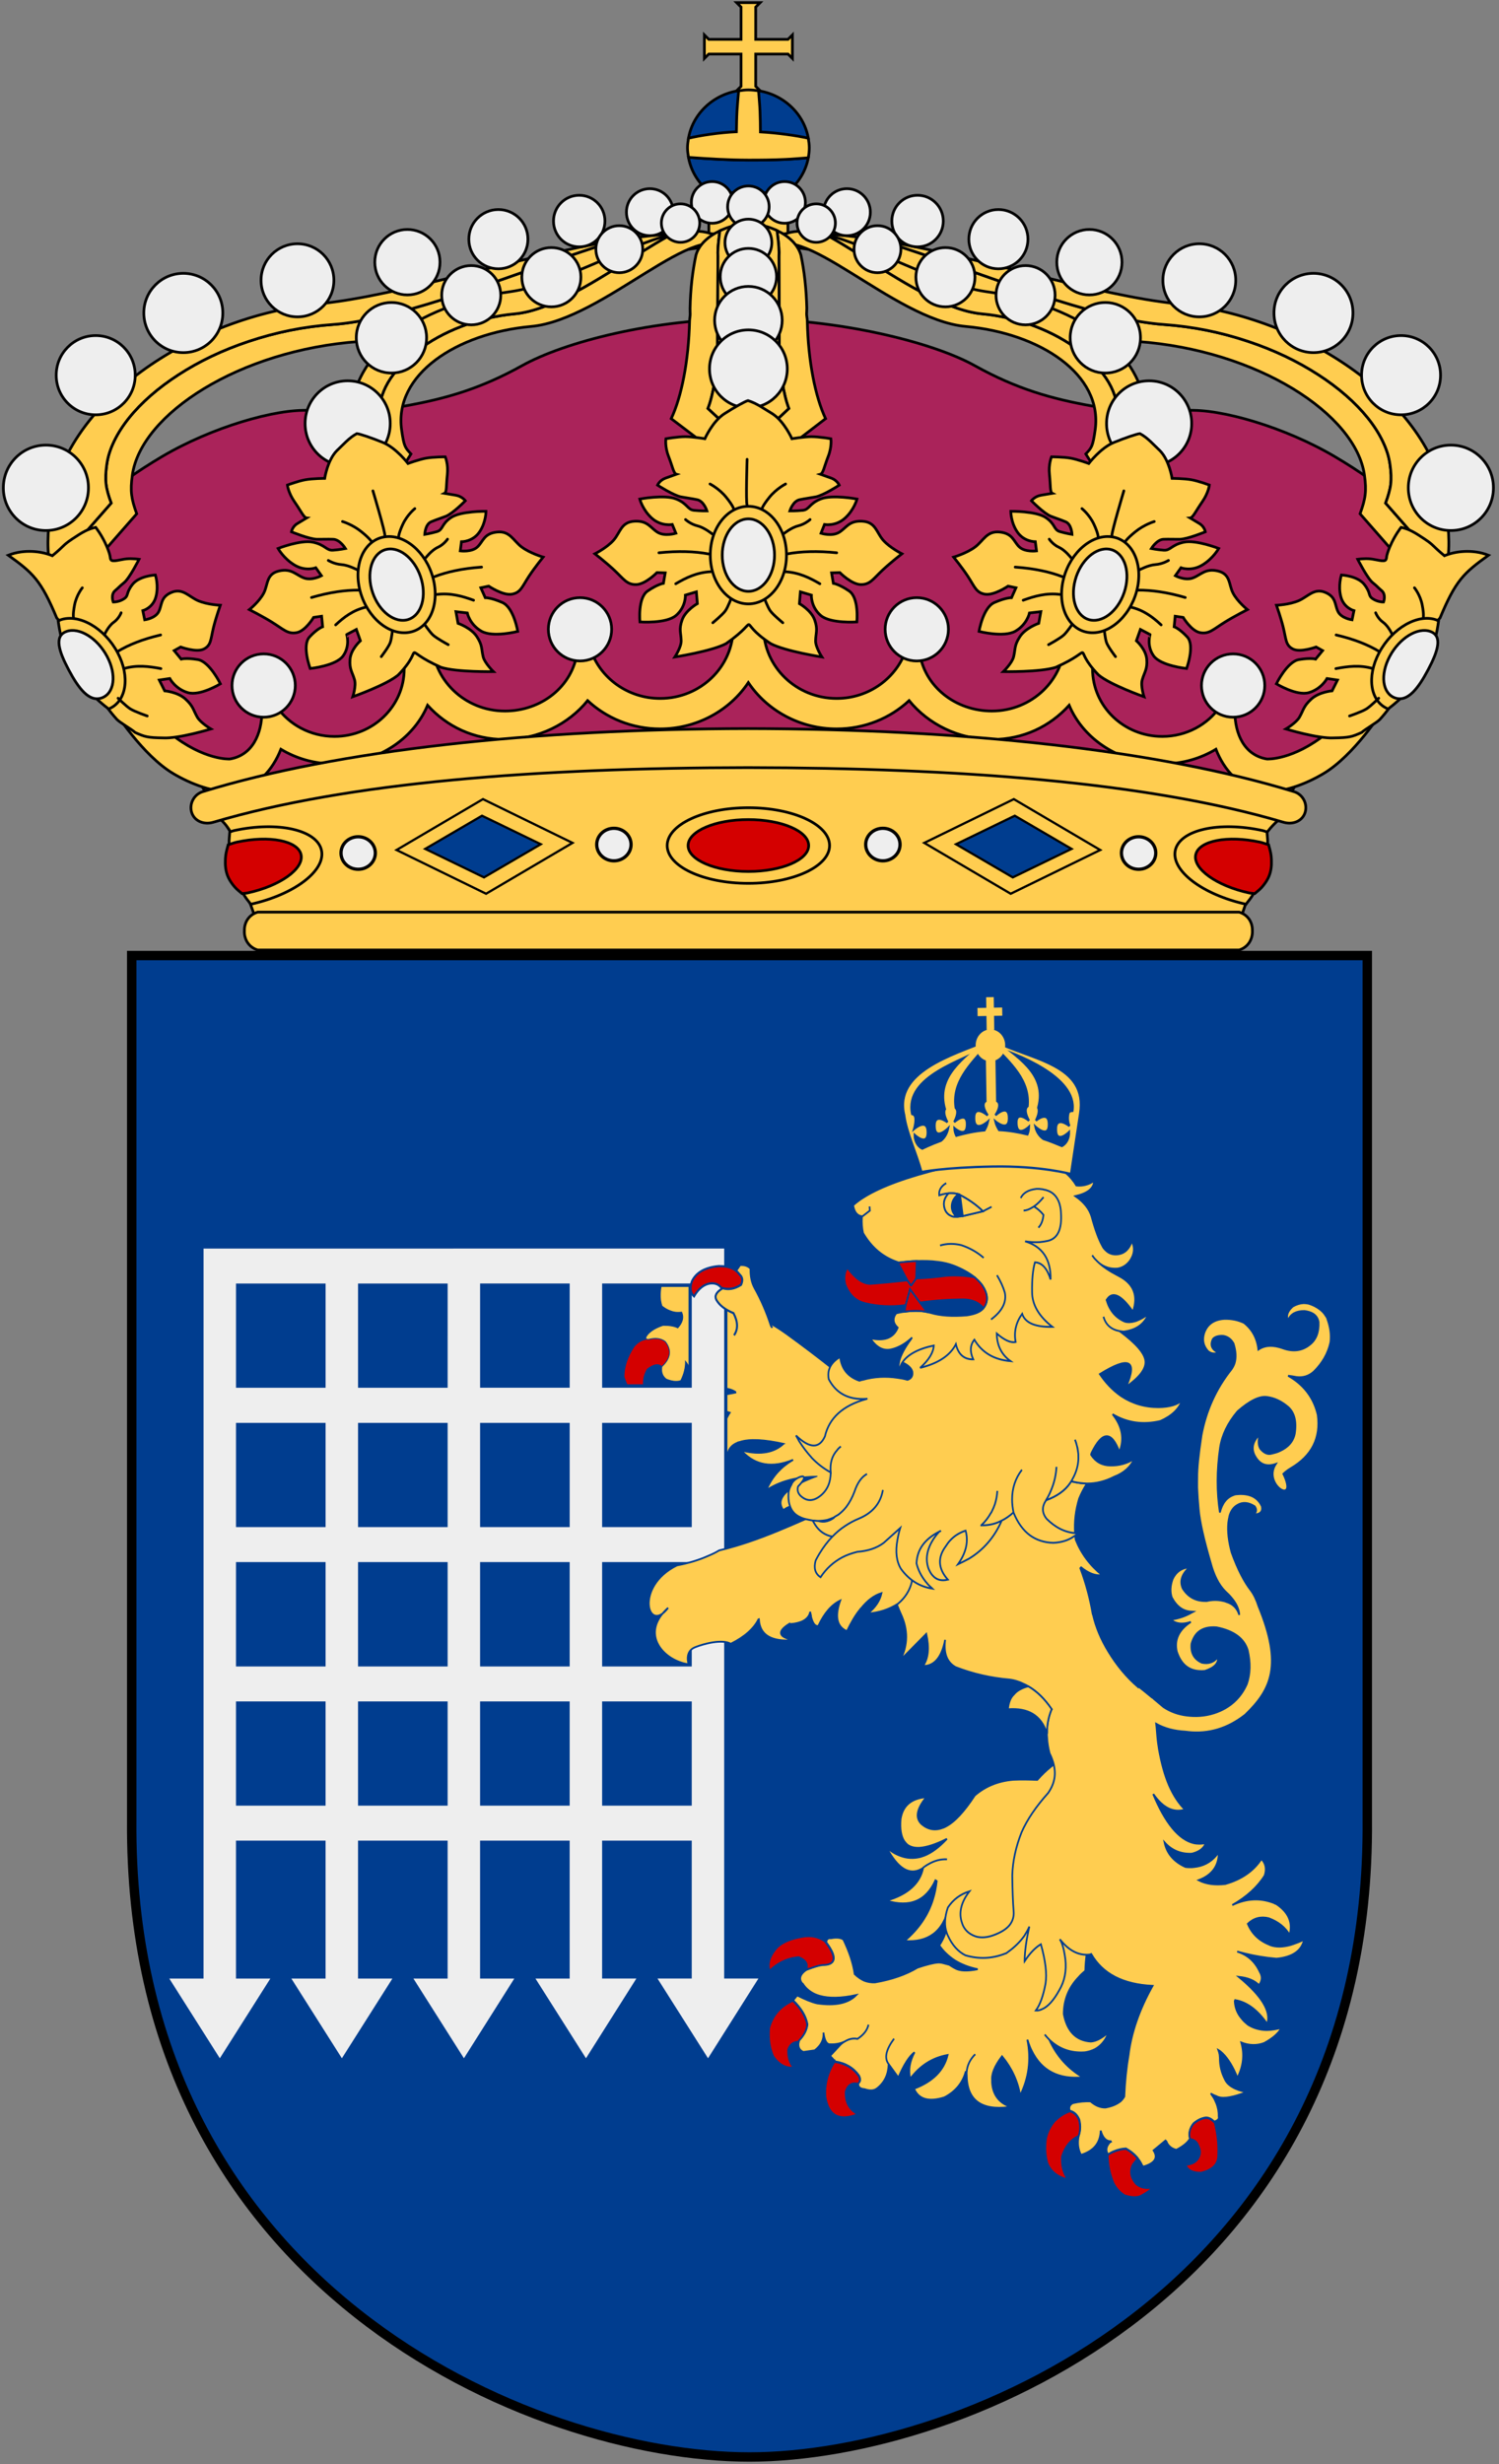 <?xml version="1.0" encoding="UTF-8" standalone="no"?>
<!-- Created with Inkscape (http://www.inkscape.org/) -->
<svg
   xmlns:dc="http://purl.org/dc/elements/1.1/"
   xmlns:cc="http://web.resource.org/cc/"
   xmlns:rdf="http://www.w3.org/1999/02/22-rdf-syntax-ns#"
   xmlns:svg="http://www.w3.org/2000/svg"
   xmlns="http://www.w3.org/2000/svg"
   xmlns:xlink="http://www.w3.org/1999/xlink"
   version="1.0"
   width="301"
   height="494.52"
   id="svg2088">
  <rect width="100%" height="100%" fill="#808080" stroke="none"/>
  <defs
     id="defs2090" />
  <path
     d="M 274.55,191.76 L 26.449,191.76 L 26.449,365.257 C 25.682,458.977 106.739,493.076 150.5,493.076 C 193.494,493.076 275.318,458.977 274.55,365.257 L 274.55,191.76 z "
     style="fill:#003d8f"
     id="Shield" />
  <path
     d="M 274.551,191.759 L 150.5,191.759 L 26.45,191.759 L 26.45,365.256 C 25.682,458.977 106.739,493.076 150.5,493.076 C 193.494,493.076 275.318,458.977 274.551,365.256 L 274.551,191.759 z "
     style="fill:none;fill-opacity:0;stroke:#000000;stroke-width:1.888;stroke-linecap:round"
     id="Frame" />
  <g
     transform="matrix(-0.914,8.611581e-2,7.993425e-2,0.984,393.675,-40.155)"
     style="fill:#ffcd50;stroke:#003d8f;stroke-width:0.436"
     id="Lion-with-portcullis">
    <g
       transform="matrix(-0.32,0.185,0.185,0.32,103.234,329.658)"
       id="Tass">
      <g
         style="fill:#d40000"
         id="g3099">
        <path
           d="M -568.032,137.076 C -572.164,140.237 -575.34,144.394 -577.224,149.43 C -577.839,153.144 -577.064,156.751 -574.912,160.393 C -572.835,155.868 -569.789,152.198 -565.612,149.395 C -560.581,147.793 -556.51,147.679 -553.253,149.205 C -553.092,149.218 -552.858,149.306 -552.784,149.383 C -549.898,149.746 -547.617,148.856 -545.868,146.79 L -545.941,146.713 C -546.734,142.466 -549.499,139.274 -554.385,136.984 L -554.311,137.061 C -554.546,136.972 -554.619,136.895 -554.766,136.742 C -558.947,134.719 -563.34,134.809 -568.032,137.076 z "
           id="path3439" />
        <path
           d="M -552.066,183.571 L -551.975,184.288 C -554.151,185.754 -555.592,187.985 -556.431,190.689 C -557.679,197.477 -557.129,203.338 -554.781,208.272 C -552.282,210.876 -550.02,212.61 -547.835,213.487 C -544.228,214.756 -540.788,214.451 -537.749,212.484 C -542.756,208.978 -544.81,204.351 -544.158,198.653 C -541.977,194.703 -539.612,192.968 -536.841,193.677 C -534.025,187.435 -535.287,183.009 -540.788,180.389 C -543.895,179.796 -547.083,180.83 -550.44,183.554 C -551.288,183.915 -551.859,183.942 -552.066,183.571 z "
           id="path3441" />
      </g>
      <path
         d="M -552.267,132.714 C -554.013,134.044 -554.725,135.423 -554.379,136.833 C -554.379,136.833 -554.281,136.925 -554.369,136.989 C -549.484,139.279 -546.722,142.457 -545.93,146.704 L -545.861,146.776 C -547.61,148.842 -549.906,149.735 -552.793,149.373 C -552.866,149.296 -553.071,149.218 -553.232,149.206 C -555.601,150.16 -556.523,151.718 -555.988,153.674 C -554.947,157.87 -553.324,161.125 -550.884,163.512 C -548.891,163.877 -547.11,164.022 -545.383,163.799 C -543.011,163.626 -540.885,162.857 -538.971,161.584 C -536.489,163.548 -535.969,166.413 -537.344,170.424 C -539.863,170.444 -542.736,171.369 -545.805,172.837 C -548.928,175.65 -550.869,178.264 -551.869,180.956 C -552.245,182.275 -552.423,183.197 -552.056,183.58 C -551.849,183.951 -551.302,183.908 -550.454,183.547 C -547.097,180.824 -543.909,179.79 -540.802,180.383 C -535.3,183.003 -534.039,187.437 -536.856,193.68 C -536.098,196.647 -534.298,198.337 -531.587,198.828 C -527.986,198.536 -525.303,197.628 -523.508,195.92 C -523.246,191.682 -524.005,188.054 -525.495,185.101 C -521.608,186.818 -519.255,189.269 -518.511,192.377 C -513.098,191.017 -510.059,188.127 -509.388,183.85 C -509.46,187.818 -508.535,191.299 -506.4,194.301 C -506.035,193.903 -505.662,193.515 -505.224,193.194 C -500.496,188.943 -495.923,187.155 -491.426,187.641 L -491.002,188.227 L -502.091,196.117 C -498.755,199.281 -494.562,200.374 -489.426,199.347 C -491.046,208.236 -488.512,215.26 -481.625,220.257 C -482.089,217.596 -481.192,214.964 -479.019,212.717 C -478.829,212.448 -478.546,212.256 -478.445,212.051 C -478.269,211.923 -478.1,211.798 -477.924,211.67 C -477.924,211.67 -477.82,211.593 -477.733,211.529 C -473.355,207.535 -465.156,204.139 -453.35,201.352 L -453.171,201.344 L -453.281,201.424 C -456.343,208.499 -463.118,213.223 -473.827,215.598 C -463.636,219.216 -454.114,216.391 -445.159,207.212 L -444.709,207.535 C -449.225,213.718 -451.659,220.349 -451.807,227.505 C -451.821,227.646 -451.86,227.78 -451.874,227.921 L -451.723,227.933 C -451.548,227.804 -451.524,227.664 -451.436,227.6 L -451.354,227.54 C -445.979,220.074 -438.135,214.083 -427.917,209.329 C -436.452,217.547 -441.005,223.856 -441.617,228.351 C -442.046,231.015 -441.007,233.001 -438.468,234.402 C -432.88,225.604 -422.926,224.588 -408.262,222.445 L -408.275,222.577 L -407.924,223.38 C -417.567,228.887 -421.601,229.101 -419.946,232.847 C -418.909,232.216 -417.983,229.128 -416.96,228.638 C -409.419,224.673 -402.131,225.13 -395.146,225.097 C -398.348,230.316 -403.374,227.897 -413.018,229.359 C -407.047,232.158 -402.118,238.53 -395.549,236.975 C -380.813,229.727 -373.452,228.189 -378.173,218.234 L -373.906,184.022 C -349.354,173.038 -389.001,169.101 -397.968,163.054 C -403.026,161.674 -408.264,160.435 -413.336,159.196 C -434.105,154.201 -455.584,149.866 -477.885,146.386 C -487.643,144.931 -497.737,144.651 -508.218,145.552 C -508.379,145.54 -508.561,145.526 -508.722,145.514 C -512.297,148.789 -517.228,150.048 -523.483,149.286 C -527.735,147.967 -531.532,146.315 -534.953,143.996 C -536.172,143.193 -537.407,142.402 -538.523,141.394 C -540.534,136.344 -544.47,132.983 -550.158,131.412 C -550.972,131.847 -551.685,132.271 -552.267,132.714 z "
         id="path3435" />
    </g>
    <path
       d="M 409.026,259.3 L 421.952,407.047 L 429.725,406.367 L 419.546,424.495 L 406.373,408.41 L 414.18,407.727 L 411.798,380.506 L 392.961,382.154 L 395.342,409.375 L 403.115,408.695 L 392.936,426.823 L 379.763,410.738 L 387.57,410.055 L 385.188,382.834 L 366.351,384.482 L 368.732,411.703 L 376.505,411.023 L 366.326,429.151 L 353.187,413.063 L 360.96,412.383 L 358.578,385.162 L 339.741,386.81 L 342.122,414.031 L 349.895,413.351 L 339.716,431.479 L 326.577,415.391 L 334.35,414.711 L 331.968,387.49 L 313.131,389.138 L 315.512,416.359 L 323.285,415.679 L 313.106,433.807 L 299.967,417.719 L 307.74,417.039 L 294.813,269.293 L 409.026,259.3 z M 401.934,267.753 L 383.096,269.401 L 384.881,289.8 L 403.718,288.152 L 401.934,267.753 z M 375.324,270.081 L 356.486,271.729 L 358.271,292.128 L 377.108,290.48 L 375.324,270.081 z M 348.714,272.409 L 329.876,274.057 L 331.661,294.456 L 350.498,292.808 L 348.714,272.409 z M 322.103,274.737 L 303.266,276.385 L 305.051,296.784 L 323.888,295.136 L 322.103,274.737 z M 404.401,295.958 L 385.564,297.606 L 387.349,318.005 L 406.186,316.357 L 404.401,295.958 z M 377.791,298.286 L 358.954,299.934 L 360.738,320.333 L 379.576,318.685 L 377.791,298.286 z M 351.181,300.614 L 332.344,302.262 L 334.128,322.661 L 352.966,321.013 L 351.181,300.614 z M 324.571,302.942 L 305.734,304.59 L 307.518,324.989 L 326.356,323.341 L 324.571,302.942 z M 406.866,324.129 L 388.029,325.778 L 389.816,346.21 L 408.654,344.562 L 406.866,324.129 z M 380.256,326.458 L 361.418,328.106 L 363.206,348.538 L 382.044,346.89 L 380.256,326.458 z M 353.646,328.786 L 334.808,330.434 L 336.596,350.866 L 355.433,349.218 L 353.646,328.786 z M 327.036,331.114 L 308.198,332.762 L 309.986,353.194 L 328.823,351.546 L 327.036,331.114 z M 409.334,352.335 L 390.496,353.983 L 392.281,374.382 L 411.118,372.734 L 409.334,352.335 z M 382.724,354.663 L 363.886,356.311 L 365.671,376.71 L 384.508,375.062 L 382.724,354.663 z M 356.114,356.991 L 337.276,358.639 L 339.061,379.038 L 357.898,377.39 L 356.114,356.991 z M 329.503,359.319 L 310.666,360.967 L 312.451,381.366 L 331.288,379.718 L 329.503,359.319 z "
       style="fill:#eeeeee;stroke:#003d8f;stroke-width:0.7px"
       id="Galler" />
    <path
       d="M 296.467,273.087 C 296.544,273.072 296.595,273.077 296.621,273.057 C 299.671,273.046 301.716,273.894 302.807,275.607 C 303.424,276.872 303.371,277.915 302.626,278.711 C 301.515,277.264 300.276,276.495 298.962,276.41 C 297.771,276.36 296.901,276.787 296.401,277.696 C 296.377,277.672 296.303,277.642 296.229,277.613 C 294.949,278.089 293.61,277.979 292.164,277.279 C 291.665,276.472 291.692,275.783 292.216,275.232 C 292.444,274.898 292.696,274.588 292.995,274.328 C 293.811,273.606 294.984,273.208 296.467,273.087 z "
       style="fill:#d40000"
       id="path3437" />
    <path
       d="M 286.4,286.39 C 286.35,286.385 286.299,286.38 286.249,286.375 L 286.376,286.03 C 287.063,283.31 288.022,280.684 289.253,278.152 C 289.766,277.065 289.967,275.747 289.78,274.167 C 290.284,273.548 291.043,273.244 292.035,273.23 L 292.995,274.328 C 292.696,274.588 292.444,274.898 292.216,275.232 C 291.692,275.783 291.665,276.472 292.164,277.279 C 293.61,277.979 294.949,278.089 296.229,277.613 C 296.303,277.642 296.377,277.672 296.401,277.696 C 297.726,278.318 298.181,279.031 297.815,279.843 C 297.218,281.033 296.052,282.011 294.311,282.865 C 293.49,284.68 293.555,286.18 294.561,287.327 L 294.585,287.352"
       id="path3423" />
    <g
       transform="matrix(0.849,0,0,0.849,130.053,227.636)"
       id="g1927">
      <g
         transform="matrix(0.695,0.719,-0.719,0.695,143.129,-112.884)"
         id="g4269" />
      <path
         d="M 154.036,184.755 C 157.914,184.711 160.268,186.236 161.096,189.374 C 161.531,191.727 161.357,193.514 160.66,194.734 C 160.398,195.127 160.137,195.475 159.788,195.78 C 159.047,196.347 158.045,196.652 156.825,196.696 C 154.994,196.74 152.598,196.26 149.634,195.17 C 151.77,196.957 153.818,198.134 155.779,198.657 C 156.128,198.744 156.433,198.787 156.781,198.875 C 158.568,199.136 160.311,198.919 162.011,198.134 C 162.795,197.785 163.623,197.306 164.364,196.696 C 164.669,196.478 164.931,196.216 165.236,195.998 C 165.061,196.303 164.931,196.608 164.8,196.913 C 162.359,201.62 159.57,203.189 156.345,201.576 C 156.345,201.533 156.345,201.533 156.302,201.489 C 155.997,201.315 155.692,201.141 155.387,201.01 C 155.256,200.923 155.125,200.879 154.994,200.836 C 153.338,200.095 151.682,199.833 150.026,200.051 C 151.682,199.833 153.338,200.095 154.994,200.836 C 155.125,200.88 155.256,200.923 155.387,201.01 C 155.692,201.141 155.997,201.315 156.302,201.489 C 156.345,201.533 156.345,201.533 156.345,201.576 C 157.479,205.194 160.834,207.547 166.456,208.549 C 160.616,210.772 156.302,209.551 153.426,204.801 L 153.121,205.019 C 153.426,206.5 153.861,207.895 154.428,209.203 C 156.04,212.951 158.786,216.045 162.664,218.572 C 159.614,219.052 157.13,218.703 155.125,217.57 C 153.033,216.393 151.508,214.302 150.506,211.382 C 150.637,215.042 151.77,218.049 153.818,220.403 C 153.338,221.144 152.816,221.884 152.162,222.538 C 151.552,223.191 150.854,223.802 150.07,224.368 C 148.501,225.458 146.627,226.329 144.448,226.939 C 147.194,227.201 149.111,226.939 150.244,226.198 C 150.506,226.024 150.767,225.85 150.985,225.719 C 150.985,225.719 150.985,225.719 151.029,225.675 C 151.334,225.457 151.552,225.326 151.639,225.239 C 152.554,224.934 153.164,224.716 153.426,224.63 C 153.687,224.542 153.992,224.498 154.384,224.455 C 155.605,224.412 157.391,224.673 159.832,225.196 C 162.926,226.591 166.717,227.462 171.075,227.767 C 172.078,227.723 172.949,227.505 173.821,227.113 C 174.649,226.677 175.433,226.068 176.131,225.326 C 176.305,222.712 177.046,219.923 178.31,216.828 C 179.007,216.305 180.096,216.131 181.491,216.262 C 182.145,216.131 182.58,216.349 182.711,216.916 C 182.755,216.959 182.755,217.003 182.755,217.046 C 182.755,217.09 182.755,217.09 182.755,217.133 C 180.227,220.925 180.663,222.668 184.106,222.363 C 184.977,222.363 186.328,222.624 188.202,223.104 C 190.12,224.062 190.643,225.108 189.858,226.328 L 189.64,226.503 C 189.553,226.676 189.466,226.808 189.335,226.982 C 189.335,226.982 189.292,227.026 189.292,227.069 C 188.42,228.246 187.2,229.161 185.631,229.727 C 183.234,230.599 180.096,230.817 176.174,230.381 C 178.353,232.124 181.752,232.517 186.372,231.471 C 187.81,231.035 189.466,230.207 191.34,229.118 L 192.473,230.207 C 190.555,232.256 189.509,234.26 189.292,236.221 C 189.553,237.572 190.381,238.749 191.776,239.882 C 191.819,239.926 191.863,240.013 191.863,240.1 C 192.299,241.32 191.993,242.192 190.948,242.758 L 187.984,242.627 C 186.285,241.625 185.369,240.318 185.369,238.575 C 185.282,240.274 184.89,241.233 184.193,241.494 C 182.711,241.712 181.36,241.625 180.096,241.189 C 178.963,240.666 177.874,240.536 176.741,240.84 C 175.085,240.013 174.039,238.966 173.647,237.703 C 174.039,238.966 175.085,240.013 176.741,240.84 C 177.874,240.536 178.963,240.666 180.096,241.189 C 180.445,241.32 180.794,241.538 181.142,241.756 L 184.149,244.283 L 183.016,245.634 C 183.016,245.678 182.973,245.722 182.973,245.722 C 180.314,246.332 178.397,247.639 177.133,249.6 C 176.741,250.472 176.871,251.081 177.438,251.387 C 177.438,251.431 177.438,251.431 177.482,251.474 C 177.656,252.259 177.176,252.825 176,252.999 C 174.649,253.566 173.559,253.609 172.688,253.043 C 170.64,251.78 169.55,249.949 169.289,247.552 C 170.334,246.027 169.681,244.066 167.371,241.625 C 169.681,244.066 170.334,246.027 169.289,247.552 C 168.853,248.206 168.112,249.382 167.066,250.995 C 165.41,248.075 163.841,246.157 162.403,245.329 C 163.841,247.377 164.408,249.469 164.059,251.517 C 164.059,251.561 164.059,251.604 164.015,251.604 L 164.015,251.517 C 161.27,248.641 157.914,247.029 153.949,246.723 C 155.212,250.297 158.307,252.694 163.187,253.958 C 163.231,253.958 163.275,253.958 163.275,254.002 C 162.316,256.66 159.745,257.575 155.648,256.747 C 152.685,255.614 150.724,253.741 149.678,251.169 L 149.416,251.213 C 149.155,249.644 148.283,248.249 146.845,247.16 C 148.283,248.249 149.155,249.644 149.416,251.213 C 149.46,251.431 149.46,251.649 149.46,251.823 C 149.983,257.88 146.54,260.757 139.219,260.539 C 139.132,260.495 139.001,260.495 138.914,260.495 C 138.957,260.495 139.044,260.451 139.088,260.451 C 139.132,260.407 139.175,260.407 139.175,260.364 C 141.921,259.1 143.228,256.965 143.097,254.045 L 143.054,253.914 C 143.141,252.302 142.139,250.428 140.003,248.249 C 137.737,251.299 136.473,254.568 136.168,258.011 C 133.597,254.045 132.551,249.687 133.161,244.85 C 133.118,244.98 133.074,245.111 133.03,245.242 C 133.03,245.329 132.987,245.416 132.987,245.503 C 132.769,246.244 132.551,246.985 132.246,247.639 C 130.154,252.606 125.927,255.091 119.652,255.091 C 123.356,252.607 125.971,249.382 127.496,245.373 C 127.888,244.937 128.237,244.501 128.585,244.022 C 128.237,244.501 127.888,244.937 127.496,245.373 C 125.23,247.769 122.31,249.077 118.649,249.164 C 117.69,249.12 116.819,248.946 115.991,248.641 C 114.509,248.031 113.289,246.985 112.417,245.46 L 112.504,245.329 L 112.287,245.067 C 112.548,245.198 112.809,245.372 113.071,245.503 C 114.553,246.374 115.817,246.767 116.906,246.723 C 120.654,246.157 122.789,243.76 123.269,239.532 C 122.964,236.22 121.482,233.388 118.736,231.166 C 118.17,230.643 117.56,230.207 116.862,229.771 L 116.862,229.684 L 116.819,229.597 C 116.557,227.156 115.904,224.454 114.901,221.535 C 109.136,213.456 108.046,212.315 118.213,208.896 C 117.821,205.584 116.732,202.228 114.945,198.872 C 113.245,195.952 110.674,193.033 107.275,190.069 C 107.144,189.939 107.057,189.808 106.97,189.721 C 105.968,188.5 105.357,187.193 105.183,185.755 C 105.009,184.23 105.314,182.53 106.098,180.699 C 106.36,179.348 106.447,178.084 106.403,176.864 L 106.839,175.862 C 114.248,176.385 120.349,178.825 125.186,183.14 C 127.234,182.878 129.326,182.66 131.331,182.573 C 135.253,182.529 138.652,183.488 141.572,185.449 C 144.623,189.066 147.324,191.333 149.678,192.204 C 149.896,192.291 150.114,192.379 150.331,192.422 C 152.423,192.989 154.21,192.553 155.735,191.158 C 157.391,189.548 156.825,187.413 154.036,184.755 z "
         style="stroke-width:0.436"
         id="path3459" />
      <path
         d="M 46.969,75.469 C 46.664,75.477 46.366,75.535 46.062,75.594 C 45.889,75.627 45.736,75.669 45.562,75.719 C 44.853,75.996 44.191,76.315 43.625,76.719 C 43.566,76.729 43.522,76.773 43.469,76.812 C 42.795,77.295 42.218,77.814 41.781,78.438 C 41.655,78.581 41.585,78.766 41.469,78.969 C 41.445,79.003 41.392,79.056 41.344,79.125 C 41.252,79.293 41.185,79.488 41.094,79.656 C 41.099,79.686 41.089,79.721 41.094,79.75 C 40.509,81.765 40.376,83.626 40.781,85.406 C 41.636,88.017 43.305,90.23 45.656,92.031 C 47.041,93.001 48.583,93.292 50.25,92.938 C 50.975,92.749 51.667,92.557 52.344,92.438 C 51.797,92.777 51.288,93.17 50.781,93.562 C 47.884,95.894 46.124,98.878 45.562,102.406 C 45.246,108.016 47.903,112.039 53.562,114.531 C 53.923,114.68 54.261,114.872 54.562,115.031 C 54.968,115.263 55.343,115.495 55.625,115.719 C 52.315,123.808 61.282,117.872 57.344,113.188 C 59.525,113.683 61.147,113.108 62.188,111.438 C 63.495,109.386 63.093,107.515 60.875,105.781 C 61.429,107.201 61.459,108.379 61,109.219 C 60.214,110.268 59.334,110.76 58.375,110.656 C 58.129,110.639 57.904,110.585 57.688,110.562 C 57.161,110.504 56.756,110.403 56.406,110.312 C 56.308,110.269 56.219,110.233 56.125,110.219 C 53.878,109.522 52.411,108.249 51.844,106.406 C 51.089,103.504 51.502,101.327 53.031,99.844 C 54.595,98.384 56.316,97.427 58.219,97.031 C 60.116,96.606 62.754,97.542 66.062,99.781 C 68.819,102.33 70.553,105.069 71.312,108 C 72.657,113.393 73.109,118.526 72.719,123.5 C 71.942,121.33 70.647,120.055 68.781,119.625 C 68.683,119.582 68.593,119.576 68.5,119.562 C 68.441,119.573 68.376,119.55 68.312,119.531 C 65.452,119.489 63.473,120.251 62.344,121.938 C 62.126,122.249 61.961,122.609 61.812,122.969 C 61.648,124.273 62.387,124.874 64.125,124.75 C 63.285,124.291 63.134,123.633 63.656,122.812 C 65.194,121.722 66.65,121.488 68.031,122.094 C 69.077,122.516 69.877,123.347 70.375,124.625 C 70.375,124.625 70.37,124.658 70.375,124.688 C 70.541,125.113 70.653,125.571 70.781,126.125 C 71.179,128.21 71.085,130.636 70.531,133.344 C 69.341,137.438 67.934,140.569 66.406,142.75 C 65.674,143.839 65.14,145.182 64.75,146.75 C 59.774,161.302 63.205,166.87 70.438,172.281 C 75.182,175.156 80.221,176.127 85.562,175.094 C 85.621,175.083 85.658,175.068 85.688,175.062 C 85.746,175.052 85.754,175.042 85.812,175.031 C 85.871,175.021 85.972,175.01 86.031,175 C 86.06,174.995 86.127,174.974 86.156,174.969 C 89,174.581 91.438,173.748 93.5,172.438 C 93.496,172.595 93.469,173.219 93.469,173.219 L 93.469,175.406 C 93.469,176.496 93.4,177.591 93.312,178.594 C 92.964,181.949 92.384,184.879 91.469,187.406 C 90.554,189.891 89.357,191.95 87.875,193.562 C 90.969,194.129 93.552,192.611 95.688,189.125 C 95.687,189.118 95.717,189.132 95.719,189.125 C 93.235,196.316 90.079,200.542 86.375,201.719 C 85.416,202.024 84.371,202.087 83.281,202 C 83.368,202.174 83.463,202.388 83.594,202.562 C 84.247,203.434 85.406,204.001 87.062,204.219 C 89.851,204.088 92.113,202.998 93.812,200.906 C 93.464,203.565 91.845,205.693 88.969,207.219 C 88.446,207.349 87.867,207.393 87.344,207.438 C 87.213,207.438 87.068,207.437 86.938,207.438 C 86.893,207.438 86.825,207.437 86.781,207.438 C 84.472,207.438 82.469,206.713 80.812,205.188 C 80.682,205.057 80.568,204.943 80.438,204.812 C 80.35,204.682 80.224,204.568 80.094,204.438 C 80.312,207.663 82.226,209.772 85.844,210.688 C 84.013,211.777 81.752,212.232 79.094,212.188 C 74.779,211.447 71.504,209.69 69.281,207.031 C 68.278,208.121 68.084,209.494 68.781,211.062 C 70.829,213.59 73.797,215.719 77.719,217.375 C 73.884,216.068 70.324,216.244 66.969,217.812 C 66.795,217.943 66.593,218.038 66.375,218.125 C 63.412,220.348 62.491,222.905 63.625,225.781 C 64.54,223.951 66.184,222.433 68.625,221.344 C 70.63,220.69 72.469,220.967 74.125,222.188 C 73.297,224.584 71.653,226.373 69.125,227.594 C 69.037,227.637 68.93,227.663 68.844,227.75 C 67.405,228.404 65.641,228.548 63.375,228.156 C 63.375,228.156 63.325,228.138 63.281,228.094 C 63.238,228.094 63.181,228.094 63.094,228.094 C 62.135,227.876 61.089,227.611 60,227.219 C 60.828,229.834 63.36,231.156 67.5,231.156 C 68.198,231.026 68.915,230.881 69.656,230.75 C 72.184,230.227 74.779,229.521 77.438,228.562 C 74.823,229.565 73.034,231.366 72.031,233.938 C 71.421,235.07 71.616,236.147 72.531,237.062 C 73.621,235.842 75.252,235.061 77.562,234.625 C 72.027,239.68 69.911,243.624 71.219,246.5 C 73.398,242.97 75.962,240.835 78.969,240.094 L 79.094,240.344 C 79.137,242 78.628,243.424 77.625,244.688 C 77.32,245.123 76.967,245.514 76.531,245.906 L 76.5,245.906 C 76.5,245.949 76.438,246 76.438,246 C 76.35,246.088 76.256,246.194 76.125,246.281 C 74.818,247.197 73.268,247.764 71.438,247.938 C 71.394,247.938 71.388,247.937 71.344,247.938 C 70.254,248.025 69.007,247.924 67.656,247.75 C 68.528,249.013 70.109,250.054 72.375,250.969 C 74.336,251.492 76.32,251.259 78.281,250.344 C 77.671,253.22 78.213,255.986 80,258.688 C 80.872,255.986 81.986,253.957 83.25,252.562 C 83.599,252.171 83.92,251.887 84.312,251.625 C 84.181,252.061 84.137,252.401 84.094,252.75 C 84.094,253.055 84.094,253.282 84.094,253.5 C 84.268,255.374 83.99,257.062 83.25,258.719 C 82.727,260.2 80.944,261.453 77.938,262.281 C 81.424,263.196 83.899,263.41 85.25,262.844 C 85.424,262.8 85.619,262.681 85.75,262.594 C 86.142,262.42 86.545,262.231 86.938,261.969 C 87.025,261.925 87.1,261.856 87.188,261.812 C 87.057,261.943 86.962,262.107 86.875,262.281 C 86.526,262.804 86.268,263.308 86.094,263.875 C 86.05,263.963 86.056,264.069 85.969,264.156 C 85.62,265.246 85.494,266.317 85.625,267.406 C 85.494,268.016 85.878,268.388 86.75,268.562 C 86.793,268.606 86.8,268.625 86.844,268.625 C 87.497,267.841 88.24,267.45 88.938,267.406 C 90.071,267.45 91.173,267.834 92.219,268.531 C 93.265,269.534 93.699,270.712 93.438,272.062 C 94.048,272.934 95.313,273.771 97.188,274.469 C 98.277,274.12 98.97,273.515 99.406,272.688 C 99.449,272.513 99.518,272.381 99.562,272.25 L 99.781,272 L 103.062,274.094 C 103.018,274.181 102.982,274.226 102.938,274.312 C 102.066,276.056 103.093,277.196 105.969,277.719 L 106.219,277.562 C 106.481,276.909 106.783,276.254 107.219,275.688 C 107.219,275.644 107.206,275.594 107.25,275.594 C 107.947,274.635 108.874,273.785 110.094,273 C 111.14,272.956 112.142,273.07 113.188,273.375 C 113.754,273.505 114.246,273.738 114.812,274 L 114.875,273.906 C 115.398,272.991 115.139,272.071 114.094,271.156 L 113.812,271.062 L 113.875,270.938 C 113.962,270.938 113.945,270.937 114.031,270.938 C 115.121,270.763 115.87,269.844 116.219,268.188 C 116.568,271.107 118.382,272.878 121.781,273.531 C 122.435,272.137 122.504,270.587 121.938,268.844 C 121.893,268.713 121.825,268.618 121.781,268.531 C 121.345,267.442 121.251,266.283 121.469,265.062 C 121.905,263.842 122.654,263.086 123.656,262.781 L 123.719,262.781 C 123.98,261.953 123.684,261.349 122.812,261 C 121.156,260.782 119.582,260.782 118.188,261 C 117.055,262.089 115.851,262.694 114.5,262.781 C 113.28,262.694 112.234,262.443 111.406,262.094 C 111.102,261.963 110.793,261.787 110.531,261.656 C 110.095,261.352 109.743,260.986 109.438,260.594 C 109.002,257.281 108.372,254.012 107.5,250.875 C 106.324,245.514 103.754,240.16 99.875,234.844 C 107.415,233.841 112.441,230.887 114.969,225.875 L 115.375,225.969 C 117.903,226.012 120.145,224.853 122.062,222.5 C 122.28,222.239 122.501,221.918 122.719,221.656 C 122.588,221.918 122.444,222.213 122.312,222.562 C 121.964,223.652 121.806,224.962 121.719,226.531 C 121.632,229.364 122.381,231.745 123.906,233.75 C 125.562,236.06 127.169,237.458 128.781,237.938 C 128.781,237.937 128.769,237.938 128.812,237.938 C 129.335,238.112 129.852,238.181 130.375,238.094 C 129.198,236.874 128.141,234.752 127.312,231.875 C 126.703,229.565 126.859,226.459 127.688,222.406 C 129.169,223.06 130.693,224.263 132.219,226.094 C 132.219,226.051 132.219,226.044 132.219,226 C 131.957,223.56 131.284,220.857 130.281,217.938 C 130.717,218.678 131.246,219.396 131.812,220.094 C 131.9,220.137 131.944,220.225 132.031,220.312 C 132.118,220.4 132.194,220.475 132.281,220.562 C 133.501,221.782 134.994,222.822 136.781,223.781 C 136.825,223.781 136.925,223.769 136.969,223.812 C 140.499,224.771 143.913,224.607 147.312,223.344 C 149.056,222.341 150.46,220.666 151.375,218.312 C 151.462,218.095 151.55,217.874 151.594,217.656 C 152.16,215.825 151.858,213.786 150.812,211.562 C 149.287,209.776 147.334,208.667 144.938,208.188 C 147.16,210.453 148.061,212.709 147.625,215.062 C 147.494,215.585 147.405,216.033 147.188,216.469 C 146.621,217.689 145.544,218.59 144.062,219.156 C 142.755,219.592 141.231,219.592 139.531,219.156 C 137.657,218.677 136.259,218.028 135.344,217.156 C 134.429,216.242 134,215.201 134,213.938 C 134,211.628 133.855,208.755 133.594,205.312 C 133.202,202 132.099,198.637 130.312,195.281 C 128.613,192.361 126.055,189.464 122.656,186.5 C 122.525,186.369 122.431,186.212 122.344,186.125 C 121.341,184.905 120.737,183.594 120.562,182.156 C 120.389,180.631 120.684,178.924 121.469,177.094 C 121.73,175.743 121.825,174.501 121.781,173.281 C 121.781,172.933 121.806,172.586 121.719,172.281 C 121.588,170.277 121.009,168.45 120.094,166.75 C 120.094,166.663 120.118,166.669 120.031,166.625 C 121.6,164.054 123.396,162.051 125.531,160.656 C 126.01,160.308 126.508,160.043 127.031,159.781 C 127.467,159.52 127.939,159.331 128.375,159.156 C 129.029,158.895 129.628,158.724 130.281,158.594 C 134.944,157.809 139.498,156.442 143.812,154.438 C 145.948,153.087 146.635,150.869 145.938,147.688 C 146.025,147.993 146.088,148.257 146.219,148.562 C 147.483,152.092 149.498,153.699 152.156,153.438 C 150.631,151.738 150.133,149.243 150.656,145.844 L 157.875,151.531 C 155.567,148.125 155.212,144.412 156.781,140.5 C 160.81,129.806 157.52,126.444 153.094,120.719 C 136.489,116.533 133.874,118.946 117.094,116.656 C 114.218,115.959 112.044,114.793 110.562,113.094 C 110.346,111.826 109.469,112.969 109.469,112.969 C 108.423,113.274 107.339,113.494 106.25,113.625 C 107.165,114.714 107.909,115.823 108.562,117 C 109.739,119.746 110.301,122.454 110.344,125.156 C 110.356,125.947 110.343,125.774 110.344,125.906 C 110.344,126.168 110.313,126.489 110.312,126.75 C 109.18,130.193 107.17,133.198 104.25,135.812 C 106.037,135.856 107.757,135.038 109.5,133.469 L 109.719,133.656 C 108.585,137.361 107.849,141.127 107.5,144.875 C 107.5,144.919 107.481,144.956 107.438,145 C 106.958,148.094 105.894,151.087 104.281,154.094 C 102.364,157.689 100.044,160.739 97.406,163.25 L 97.375,163.062 C 96.268,164.012 95.161,165.029 94.031,166.062 C 93.897,166.158 93.761,166.251 93.625,166.344 C 93.625,166.344 93.625,166.405 93.625,166.406 C 92.836,167.132 92.05,167.865 91.25,168.625 C 89.532,169.899 87.607,170.719 85.469,171.156 C 83.33,171.594 80.937,171.748 78.375,171.219 C 74.197,170.356 71.203,168.138 69.375,165 C 68.267,162.676 67.97,160.026 68.438,157 C 69.084,154.124 71.569,152.019 76,150.812 C 77.86,150.515 79.377,150.705 80.562,151.406 C 81.511,151.967 82.252,152.91 82.75,154.188 C 83.164,156.36 82.386,157.901 80.469,158.906 C 78.764,159.389 77.365,159.07 76.219,157.906 C 76.154,159.435 77.384,160.406 79.875,160.938 C 80.175,160.915 80.511,160.924 80.781,160.906 C 80.84,160.896 80.877,160.88 80.906,160.875 L 80.969,160.875 C 84.007,160.552 85.877,158.835 86.688,155.688 C 87.122,152.819 85.727,150.548 82.469,148.938 C 84.65,149.433 86.338,149.089 87.531,147.938 C 85.481,147.844 83.669,147.419 82.125,146.75 C 81.962,146.688 81.788,146.625 81.625,146.562 C 81.772,146.537 81.947,146.526 82.094,146.5 C 84.204,146.249 85.789,144.968 86.844,142.688 C 87.209,141.318 87.012,139.878 86.25,138.312 C 85.232,136.671 83.685,135.851 81.656,135.875 C 83.792,137.319 84.53,138.991 83.844,140.781 C 83.061,142.194 81.946,143.243 80.438,143.812 C 79.728,144.089 78.867,144.245 77.969,144.312 C 76.507,144.115 75.101,144.23 73.719,144.656 C 73.459,144.732 73.156,144.834 72.906,144.969 C 71.256,145.594 70.258,146.728 69.875,148.344 C 69.837,146.924 70.444,145.43 71.688,143.875 C 72.056,143.385 72.506,142.914 72.969,142.438 C 74.515,140.708 75.534,138.362 76.125,135.344 C 77.393,129.627 78.067,125.261 78.094,122.312 C 78.12,120.396 78.1,118.659 78.031,117.062 C 77.974,116.223 77.884,115.434 77.812,114.688 C 77.645,112.532 76.981,109.184 75.812,104.625 C 74.103,98.887 71.106,93.871 66.781,89.656 C 66.404,89.237 66.084,88.785 65.844,88.281 C 65.281,86.984 65.233,85.432 65.688,83.531 C 66.222,82.435 67.052,81.735 68.219,81.469 C 69.466,81.31 70.361,81.489 70.906,82 C 71.784,83.363 71.412,84.475 69.75,85.375 C 70.829,85.64 71.7,85.422 72.406,84.781 C 73.475,83.44 73.701,82.057 73.062,80.5 C 72.149,78.415 70.316,77.382 67.594,77.438 L 67.562,77.438 C 65.671,77.558 64,78.044 62.562,78.844 C 60.594,80.587 59.53,82.784 59.438,85.531 C 57.665,84.599 55.537,84.703 53.031,85.812 C 50.491,86.898 48.149,86.8 46.062,85.469 C 44.397,84.457 43.497,82.724 43.406,80.312 C 43.434,80.126 43.474,79.911 43.531,79.719 C 43.575,79.62 43.613,79.474 43.656,79.375 C 43.878,78.911 44.164,78.569 44.594,78.25 C 45.16,77.847 45.905,77.565 46.812,77.375 C 48.933,77.183 50.355,77.765 51.094,79.031 L 51.25,79.062 C 51.614,78.027 51.104,77.001 49.719,76.031 C 48.812,75.633 47.883,75.443 46.969,75.469 z "
         id="use2033" />
      <path
         d="M 138.013,108.789 C 168.615,96.224 127.872,110.927 166.02,113.129 C 166.02,113.129 164.606,111.619 171.512,113.336 C 181.88,116.528 191.696,119.962 202.106,121.29 C 203.002,121.703 203.932,122.03 204.94,122.314 C 207.379,123.096 210.136,123.636 213.246,123.91 C 224.739,127.998 222.144,139.823 216.417,133.834 C 224.46,139.435 218.534,146.42 212.314,147.76 C 212.314,147.76 213.204,144.643 210.341,143.843 C 207.909,143.163 203.096,142.464 201.062,143.816 C 197.337,142.483 194.843,140.737 193.452,138.631 C 193.452,138.631 193.394,138.648 193.329,138.625 C 193.437,142.411 190.582,144.333 184.726,144.386 C 188.754,143.291 189.015,141.919 185.512,140.326 C 185.432,140.4 185.344,140.442 185.296,140.459 C 182.595,140.497 180.865,139.808 180.181,138.455 C 180.114,138.296 180.045,138.145 180.026,137.97 C 179.98,138.123 179.971,138.279 179.942,138.471 C 179.942,138.471 179.96,138.455 179.977,138.494 C 179.719,140.633 179.128,141.62 178.205,141.535 C 176.396,138.574 174.343,136.767 172.066,135.973 C 173.854,139.67 173.474,142.137 170.97,143.425 C 169.66,141.382 168.394,139.688 167.032,138.436 C 166.981,138.317 166.917,138.312 166.852,138.289 C 165.061,136.551 163.231,135.497 161.3,135.128 C 161.878,136.883 163.185,138.417 165.276,139.686 C 162.365,139.752 159.7,139.194 157.255,138.004 C 155.343,136.764 153.965,135.116 153.27,133.084 C 152.356,120.192 147.644,118.577 138.013,108.789 z "
         id="path3413" />
      <path
         d="M 99.484,50.12 C 99.92,48.203 101.14,46.46 103.232,44.847 C 100.051,44.455 98.308,43.409 98.09,41.622 C 99.615,42.407 101.184,42.625 102.753,42.32 C 104.104,39.792 106.195,37.875 109.028,36.567 C 117.082,32.734 108.608,28.947 122.93,32.558 C 125.806,33.822 130.208,34.693 136.135,35.173 C 136.309,35.173 136.44,35.216 136.614,35.216 L 136.658,35.216 C 145.94,36.48 152.913,38.18 157.489,40.315 C 158.622,40.838 159.624,41.405 160.496,42.015 C 160.365,43.627 159.711,44.586 158.491,44.847 L 158.447,44.934 L 156.312,43.671 L 156.312,42.668 L 156.312,43.671 L 158.447,44.934 L 158.491,44.978 C 158.709,46.416 158.709,47.724 158.535,48.857 C 156.661,52.517 153.915,55.089 150.167,56.614 C 150.167,56.614 150.124,56.614 150.124,56.657 C 150.08,56.657 150.037,56.657 150.037,56.701 C 148.337,56.657 146.768,56.657 145.33,56.745 C 143.369,56.875 141.582,57.05 140.057,57.398 C 140.013,57.398 140.013,57.398 140.013,57.398 C 138.444,57.703 137.137,58.139 135.96,58.662 C 133.869,59.621 132.169,60.71 130.818,61.887 C 130.208,62.497 129.641,63.107 129.162,63.761 C 127.681,66.071 127.681,67.988 129.162,69.47 C 129.206,69.513 129.293,69.6 129.336,69.644 C 130.164,70.341 131.602,70.734 133.607,70.821 C 137.398,70.777 140.493,70.298 142.802,69.426 C 143.107,69.339 143.456,69.208 143.761,69.121 C 145.417,68.642 147.335,68.467 149.514,68.555 C 150.211,68.555 150.952,68.642 151.693,68.729 C 152.782,69.862 152.738,71.039 151.605,72.215 C 152.913,74.569 155.353,75.179 158.883,74.089 C 157.576,76.355 155.963,77.401 153.959,77.27 C 152.172,77.096 150.298,76.399 148.468,75.135 C 148.337,75.048 148.25,74.961 148.119,74.874 C 148.25,75.004 148.337,75.091 148.381,75.179 C 150.211,77.096 151.387,78.796 151.91,80.234 C 151.954,80.277 151.954,80.321 151.954,80.321 C 151.954,80.365 151.954,80.365 151.954,80.408 C 152.216,81.193 152.303,81.89 152.172,82.544 C 151.954,81.846 151.605,81.193 151.126,80.583 C 149.601,78.839 146.812,77.706 142.715,77.27 C 142.933,78.883 144.24,80.583 146.681,82.282 C 141.931,81.628 138.706,80.016 137.006,77.445 C 136.614,79.929 135.22,81.28 132.866,81.454 C 133.607,79.537 133.389,77.968 132.169,76.791 C 130.469,80.06 127.506,82.021 123.322,82.718 C 125.501,80.975 126.504,78.665 126.286,75.832 C 124.455,77.576 122.93,78.404 121.623,78.273 C 121.884,75.832 121.143,73.653 119.357,71.692 C 118.79,73.915 116.306,75.179 111.861,75.484 C 115.129,72.651 116.611,69.731 116.35,66.724 C 116.132,63.717 115.696,61.408 114.999,59.708 C 113.212,59.926 111.992,61.408 111.338,64.153 C 110.815,59.316 112.776,56.091 117.09,54.478 C 115.827,54.783 114.607,54.958 113.386,55.001 C 112.646,55.001 111.905,54.958 111.164,54.871 C 108.636,54.522 107.329,52.387 107.285,48.464 C 107.241,47.68 107.329,46.983 107.459,46.373 C 107.459,46.329 107.459,46.329 107.459,46.329 C 107.895,44.542 108.941,43.322 110.597,42.756 C 110.684,42.712 110.771,42.668 110.859,42.668 C 110.903,42.625 110.946,42.625 110.989,42.625 L 111.033,42.625 C 111.338,42.494 111.687,42.407 112.035,42.363 C 112.384,42.276 112.732,42.276 113.081,42.233 C 115.173,42.276 116.567,42.886 117.308,44.063 C 116.567,42.886 115.173,42.276 113.081,42.233 C 112.732,42.276 112.383,42.276 112.035,42.363 C 111.687,42.407 111.338,42.494 111.033,42.625 L 110.989,42.625 C 110.945,42.625 110.902,42.625 110.858,42.668 C 110.771,42.668 110.684,42.712 110.597,42.756 C 108.941,43.322 107.895,44.542 107.459,46.329 C 107.459,46.329 107.459,46.329 107.459,46.373 C 107.328,46.983 107.241,47.68 107.285,48.464 C 107.329,52.387 108.636,54.522 111.163,54.871 C 111.904,54.958 112.645,55.001 113.386,55.001 C 114.606,54.958 115.827,54.783 117.09,54.478 C 112.776,56.091 110.815,59.316 111.338,64.153 C 111.992,61.408 113.212,59.926 114.998,59.708 C 115.696,61.408 116.132,63.717 116.35,66.724 C 116.611,69.731 115.129,72.651 111.86,75.484 C 116.306,75.179 118.79,73.915 119.356,71.692 C 121.143,73.653 121.884,75.832 121.622,78.273 C 122.93,78.404 124.455,77.576 126.285,75.832 C 126.503,78.665 125.501,80.975 123.322,82.718 C 127.505,82.021 130.468,80.06 132.169,76.791 C 133.389,77.968 133.607,79.537 132.866,81.454 C 135.219,81.28 136.614,79.929 137.006,77.445 C 138.705,80.016 141.93,81.628 146.68,82.282 C 144.24,80.583 142.933,78.883 142.715,77.27 C 146.811,77.706 149.6,78.839 151.126,80.583 C 149.687,81.367 148.903,82.195 148.772,83.023 C 148.685,84.025 149.165,84.635 150.167,84.853 C 150.995,84.548 151.823,84.33 152.651,84.156 C 155.658,83.459 158.665,83.328 161.672,83.851 C 161.715,83.851 161.803,83.851 161.846,83.851 C 162.108,83.895 162.326,83.938 162.543,83.982 C 165.376,82.805 166.901,80.757 166.989,77.881 C 169.56,79.014 170.649,80.713 170.388,82.936 C 168.775,86.509 165.681,88.34 161.192,88.47 C 161.062,88.47 160.931,88.47 160.844,88.47 C 160.931,88.47 161.062,88.47 161.192,88.514 C 167.294,89.516 171.085,92.175 172.567,96.489 C 174.266,99.322 176.75,99.06 179.975,95.617 C 179.757,96.097 179.496,96.576 179.278,97.056 C 178.45,98.537 177.491,99.932 176.489,101.152 C 176.445,101.196 176.445,101.196 176.445,101.239 C 175.094,102.808 173.569,104.115 171.826,105.205 C 171.869,103.026 171.172,101.283 169.69,100.019 C 169.429,99.714 169.08,99.496 168.688,99.235 C 169.08,99.496 169.429,99.714 169.69,100.019 C 171.172,101.283 171.869,103.026 171.826,105.205 C 172.044,107.558 173.046,109.345 174.92,110.522 C 176.838,111.698 178.45,111.611 179.844,110.304 C 180.019,110.173 180.15,109.999 180.28,109.824 C 180.716,109.214 180.803,108.517 180.498,107.82 C 176.112,104.28 181.452,105.433 182.154,107.21 C 182.546,107.689 182.851,108.255 183.069,108.996 C 183.244,110.086 183.287,111.088 183.069,111.96 C 182.808,113.267 182.111,114.269 180.978,114.967 C 180.542,115.228 180.062,115.49 179.539,115.664 C 178.799,115.925 178.101,116.1 177.448,116.274 C 177.317,116.274 177.186,116.318 177.055,116.318 C 176.707,116.405 176.358,116.448 176.009,116.492 C 175.225,116.536 174.441,116.536 173.7,116.448 C 173.09,116.318 172.523,116.187 171.957,116.013 C 171.869,115.925 171.739,115.882 171.652,115.838 C 171.346,115.708 171.041,115.577 170.736,115.446 C 169.996,115.01 169.255,114.487 168.557,113.79 C 167.642,112.831 166.814,111.698 166.117,110.304 C 165.202,108.299 163.982,106.948 162.543,106.382 C 163.982,106.948 165.202,108.299 166.117,110.304 C 166.814,111.698 167.642,112.831 168.557,113.79 C 169.255,114.487 169.996,115.01 170.736,115.446 C 171.041,115.577 171.346,115.708 171.652,115.838 L 172.044,116.143 C 172.61,116.448 173.133,116.623 173.613,116.71 C 173.743,116.754 173.831,116.754 173.918,116.754 C 174.615,116.884 175.312,116.754 176.009,116.492 C 176.358,116.448 176.707,116.405 177.055,116.318 C 177.186,116.318 177.317,116.274 177.448,116.274 C 177.404,116.318 177.36,116.448 177.36,116.492 C 177.273,116.623 177.23,116.754 177.143,116.884 C 177.099,116.971 177.055,117.102 177.012,117.146 C 177.012,117.189 176.968,117.233 176.925,117.32 C 175.966,119.02 174.528,120.066 172.741,120.545 C 171.652,119.673 170.475,118.889 169.211,118.279 C 168.078,117.712 166.901,117.233 165.681,116.884 C 161.977,115.838 159.667,113.747 158.796,110.565 C 159.667,113.747 161.977,115.838 165.681,116.884 C 166.901,117.233 168.078,117.712 169.211,118.279 C 170.475,118.889 171.652,119.673 172.741,120.545 C 174.048,121.591 175.269,122.855 176.402,124.293 C 176.794,124.772 177.143,125.295 177.535,125.862 C 178.232,127.648 177.927,128.999 176.62,129.958 C 175.007,128.041 173.002,126.646 170.693,125.731 C 169.473,125.251 168.122,124.946 166.64,124.729 L 166.596,124.729 C 163.938,124.772 161.628,124.293 159.711,123.203 L 155.135,120.022 C 155.527,120.937 155.832,121.809 156.05,122.637 C 156.094,122.68 156.094,122.724 156.094,122.767 C 156.922,125.6 156.791,127.953 155.789,129.784 C 153.915,132.66 151.343,134.447 148.162,135.188 C 148.206,135.144 148.249,135.1 148.249,135.057 C 148.772,134.578 149.208,134.098 149.557,133.575 C 149.644,133.488 149.687,133.444 149.731,133.357 C 150.733,131.963 151.387,130.481 151.692,128.825 C 151.256,125.513 149.077,123.203 145.199,121.765 C 145.068,121.678 144.894,121.678 144.719,121.591 C 144.894,121.678 145.068,121.678 145.199,121.765 C 145.678,122.157 146.114,122.593 146.506,123.029 C 148.729,125.513 149.426,127.997 148.685,130.437 C 148.642,130.525 148.598,130.612 148.554,130.743 C 148.337,131.265 148.119,131.701 147.814,132.05 C 146.942,133.183 145.678,133.619 143.979,133.401 C 146.245,130.568 146.201,127.91 143.848,125.426 C 143.456,124.946 143.02,124.467 142.54,124.075 C 141.407,123.116 140.013,122.462 138.4,122.114 C 138.008,123.944 138.313,125.818 139.359,127.648 C 139.795,128.433 140.361,129.174 141.059,129.958 C 140.056,129.609 139.054,129.261 138.095,128.869 C 134.26,127.125 131.253,124.423 129.074,120.806 L 129.118,120.588 C 129.162,120.588 129.162,120.588 129.205,120.632 C 130.861,121.242 132.561,121.373 134.217,121.199 L 134.261,121.199 C 134.261,121.155 134.261,121.155 134.217,121.155 L 134.217,121.155 C 133.128,120.371 132.256,119.455 131.559,118.497 C 131.428,118.41 131.341,118.235 131.254,118.104 C 130.905,117.582 130.6,117.059 130.339,116.492 C 129.903,115.533 129.598,114.487 129.423,113.354 C 129.598,114.487 129.903,115.533 130.339,116.492 C 130.6,117.059 130.905,117.582 131.254,118.104 C 131.341,118.235 131.428,118.41 131.559,118.497 C 132.256,119.455 133.128,120.371 134.217,121.155 L 134.217,121.155 C 134.261,121.155 134.261,121.155 134.261,121.199 L 134.217,121.199 C 132.561,121.373 130.862,121.242 129.206,120.632 C 129.162,120.588 129.162,120.588 129.118,120.588 C 129.075,120.588 128.988,120.588 128.944,120.545 C 127.855,120.153 126.765,119.586 125.72,118.845 C 125.85,117.756 125.894,116.71 125.806,115.751 C 125.588,113.093 124.543,110.783 122.669,108.866 C 124.543,110.783 125.588,113.093 125.806,115.751 C 125.894,116.71 125.85,117.756 125.72,118.845 C 124.892,121.373 123.627,123.29 122.015,124.641 C 120.403,125.949 118.442,126.733 116.132,126.995 C 113.997,127.082 112.21,126.733 110.685,125.905 C 110.554,125.862 110.467,125.818 110.336,125.731 L 110.292,125.731 C 110.248,125.687 110.161,125.644 110.074,125.6 C 109.9,125.469 109.813,125.382 109.638,125.295 C 109.9,125.251 110.118,125.208 110.336,125.164 C 112.994,124.729 115.347,123.334 117.352,121.111 C 118.442,119.586 118.355,118.104 117.09,116.666 L 117.09,116.666 L 117.09,116.623 C 116.393,115.795 115.827,114.836 115.347,113.921 C 114.52,112.352 113.996,110.696 113.735,108.953 C 113.997,110.696 114.52,112.352 115.347,113.921 C 115.827,114.836 116.393,115.795 117.09,116.623 L 117.09,116.666 C 114.214,115.969 112.035,114.792 110.554,113.093 C 110.31,112.838 110.117,112.54 109.899,112.265 C 109.87,112.194 109.877,112.231 109.813,112.134 C 108.767,110.696 108.156,109.171 107.938,107.558 C 107.912,107.166 107.882,106.774 107.851,106.382 C 107.845,105.926 107.912,105.275 107.938,104.9 C 108.069,104.246 108.2,103.549 108.418,102.895 C 108.008,104.025 107.917,105.196 107.851,106.382 C 107.876,106.773 107.905,107.166 107.938,107.558 C 108.156,109.171 108.766,110.696 109.813,112.134 C 109.84,112.182 109.87,112.22 109.9,112.265 C 110.211,112.629 110.01,112.697 110.023,112.748 C 110.02,112.748 109.621,112.902 109.464,112.962 C 108.419,113.267 107.329,113.485 106.24,113.616 C 103.974,113.834 101.577,113.529 99.137,112.613 C 96.565,111.96 94.691,110.652 93.558,108.778 C 95.432,109.694 97.567,110.086 99.921,109.824 C 102.013,109.606 103.538,108.648 104.584,106.861 C 104.649,106.796 104.41,106.382 104.41,106.382 C 101.228,101.414 98.831,101.588 97.263,106.817 C 95.651,103.81 95.999,100.76 98.221,97.666 C 94.648,100.063 90.639,100.934 86.106,100.368 C 83.056,99.409 81.051,97.927 80.049,95.879 C 81.313,96.838 83.404,97.23 86.281,97.012 C 89.854,96.707 92.949,95.53 95.607,93.569 C 95.651,93.526 95.737,93.482 95.825,93.395 C 97.655,91.957 99.267,90.126 100.662,87.817 C 92.818,84.156 90.639,85.333 94.125,91.347 C 94.169,91.347 94.169,91.39 94.169,91.434 C 90.508,89.473 88.678,87.599 88.678,85.768 C 88.678,83.895 90.683,81.323 94.692,78.011 C 96.827,77.445 98.134,76.181 98.527,74.22 C 98.135,76.181 96.827,77.445 94.692,78.011 C 94.387,78.098 94.038,78.142 93.69,78.229 C 90.508,78.142 88.242,76.965 86.935,74.612 C 88.111,75.266 89.157,75.658 90.116,75.92 C 90.116,75.92 90.16,75.92 90.203,75.92 C 90.203,75.963 90.247,75.963 90.29,75.963 C 90.421,75.963 90.508,76.007 90.552,76.007 C 91.554,76.181 92.382,76.137 93.123,75.876 C 93.167,75.832 93.254,75.789 93.297,75.789 C 95.476,74.656 96.827,72.825 97.393,70.298 C 95.737,68.206 93.558,69.339 90.856,73.697 C 89.113,69.949 90.072,67.029 93.733,64.85 C 95.868,63.587 97.611,62.323 98.831,61.015 L 98.919,60.928 C 99.005,60.797 99.137,60.71 99.18,60.623 C 99.572,60.231 99.877,59.795 100.139,59.316 C 99.877,59.795 99.572,60.231 99.18,60.623 C 99.137,60.71 99.006,60.797 98.919,60.928 L 98.831,61.015 C 97.829,62.061 96.609,62.671 95.258,62.933 C 94.779,63.02 94.343,63.064 93.907,63.064 C 92.556,62.976 91.423,62.41 90.464,61.364 C 89.244,59.882 88.983,58.401 89.68,56.832 C 90.464,58.618 91.728,59.577 93.471,59.664 C 94.779,59.708 95.868,59.272 96.609,58.401 C 96.914,58.095 97.175,57.747 97.349,57.311 C 98.133,55.699 98.874,53.258 99.484,50.12 z M 133.258,41.71 C 133.084,41.797 132.953,41.884 132.823,41.971 C 130.644,43.278 128.813,44.717 127.288,46.373 L 127.288,46.373 L 124.978,45.501 L 127.288,46.373 L 127.288,46.373 L 131.951,46.983 C 132.169,47.026 132.343,47.026 132.561,47.07 C 133.128,47.113 133.694,47.113 134.217,47.07 C 134.566,47.026 134.871,47.026 135.176,46.939 C 136.353,46.46 137.006,45.632 137.137,44.455 C 137.311,43.322 136.832,42.233 135.742,41.317 C 135.96,41.317 136.222,41.317 136.44,41.317 C 137.006,41.361 137.573,41.448 138.183,41.579 C 138.226,40.402 137.573,39.487 136.135,38.833 C 137.573,39.487 138.226,40.402 138.183,41.579 C 137.573,41.448 137.006,41.361 136.44,41.317 C 136.222,41.317 135.96,41.317 135.742,41.317 C 134.914,41.317 134.086,41.448 133.258,41.71 L 133.258,41.71 z M 128.072,57.485 C 129.641,55.96 131.515,54.783 133.563,53.955 C 135.35,53.389 137.137,53.215 139.011,53.563 C 137.137,53.215 135.35,53.389 133.563,53.955 C 131.515,54.783 129.641,55.96 128.072,57.485 z M 114.083,46.373 C 114.214,46.416 114.301,46.46 114.389,46.503 C 115.347,46.983 116.175,47.157 116.829,47.113 C 116.175,47.157 115.347,46.983 114.389,46.503 C 114.301,46.46 114.214,46.416 114.083,46.373 C 113.255,45.937 112.34,45.24 111.425,44.368 C 112.34,45.24 113.255,45.937 114.083,46.373 C 113.255,46.939 112.471,47.68 111.817,48.595 C 112.079,49.903 112.602,50.905 113.386,51.515 C 112.602,50.905 112.079,49.903 111.817,48.595 C 112.471,47.68 113.255,46.939 114.083,46.373 z M 123.366,66.245 C 123.671,64.85 124.237,63.412 125.022,61.93 C 124.237,63.412 123.671,64.85 123.366,66.245 C 123.061,68.555 124.412,70.603 127.462,72.346 C 124.412,70.603 123.061,68.555 123.366,66.245 z "
         id="path3415" />
      <path
         d="M 135.176,44.281 C 135.002,43.235 134.348,42.407 133.258,41.71 C 134.086,41.448 134.914,41.317 135.742,41.317 C 136.832,42.233 137.311,43.322 137.137,44.455 C 137.006,45.632 136.353,46.46 135.176,46.939 C 134.871,47.026 134.566,47.026 134.217,47.07 C 135.045,46.198 135.35,45.24 135.176,44.281 z "
         id="path3417" />
      <path
         d="M 127.288,46.373 C 128.813,44.717 130.644,43.278 132.823,41.971 L 132.561,47.07 C 132.343,47.026 132.169,47.026 131.951,46.983 L 127.288,46.373 z "
         id="path3419" />
      <path
         d="M 147.247,62.41 L 147.335,62.41 L 148.119,61.146 C 151.518,61.19 154.7,61.19 157.75,61.146 C 159.668,60.928 161.498,59.49 163.285,56.788 C 164.156,57.834 164.461,59.141 164.156,60.754 C 163.328,63.369 161.716,64.981 159.363,65.678 C 156.225,66.681 152.913,67.116 149.47,67.029 C 149.339,66.986 149.209,66.986 149.078,66.986 L 147.64,63.325 L 145.374,66.724 C 141.669,66.55 137.965,66.637 134.217,66.942 C 131.951,67.16 130.251,67.988 129.162,69.47 C 127.681,67.988 127.681,66.071 129.162,63.761 C 129.641,63.107 130.208,62.497 130.818,61.887 C 133.389,61.277 135.83,60.928 138.27,60.928 C 140.623,61.015 143.151,61.015 145.853,60.885 L 147.247,62.41 z "
         style="fill:#d40000"
         id="Tongue" />
      <g
         style="fill:#d40000"
         id="Teeth">
        <path
           d="M 145.33,56.745 C 146.768,56.657 148.337,56.657 150.037,56.701 L 150.167,56.745 L 148.119,61.146 L 147.335,62.41 L 147.247,62.41 L 145.853,60.885 L 145.33,56.745 z "
           id="path3427" />
        <path
           d="M 145.374,66.724 L 147.64,63.325 L 149.078,66.986 L 149.514,68.555 C 147.335,68.467 145.417,68.642 143.761,69.121 L 145.374,66.724 z "
           id="path3433" />
      </g>
      <path
         d="M 127.767,161.205 C 128.421,161.466 128.988,161.815 129.423,162.25 C 130.339,162.904 130.949,164.037 131.254,165.65 C 126.024,165.737 122.887,167.873 121.797,172.099 C 121.753,172.143 121.753,172.187 121.71,172.274 C 121.579,170.269 121.012,168.439 120.097,166.739 C 120.097,166.652 120.097,166.652 120.01,166.608 C 121.58,164.037 123.409,162.033 125.545,160.638 C 126.373,160.725 127.114,160.943 127.767,161.205 z "
         id="path3461" />
      <g
         transform="matrix(-0.436,0,0,0.436,-6.148,14.878)"
         style="fill:#d40000;stroke:#003d8f;stroke-width:1"
         id="Claws">
        <path
           d="M -307.39,573.469 C -310.39,576.269 -312.39,579.469 -313.39,583.07 C -314.39,587.67 -314.49,591.969 -313.59,596.07 C -311.99,600.769 -308.29,604.07 -302.39,605.969 C -304.69,602.169 -305.49,597.969 -304.69,593.169 C -302.49,587.969 -298.89,584.469 -293.89,582.769 C -293.789,582.469 -293.69,582.269 -293.59,582.07 C -292.59,579.57 -292.39,576.87 -292.89,574.07 C -293.89,571.269 -295.59,569.57 -297.89,568.87 L -297.99,568.87 C -301.49,569.669 -304.59,571.269 -307.39,573.469 z "
           id="path3467" />
        <path
           d="M -433.666,463.908 C -433.666,463.708 -433.766,463.608 -433.866,463.408 C -437.466,460.408 -442.066,459.108 -447.466,459.608 C -455.366,460.208 -460.866,462.208 -463.866,465.408 C -467.566,469.108 -468.966,472.808 -468.066,476.508 C -462.666,472.508 -456.766,470.508 -450.166,470.609 C -445.966,472.709 -444.766,475.209 -446.766,478.008 L -444.666,477.309 C -445.166,477.409 -445.566,477.609 -445.966,477.809 C -441.666,476.708 -438.566,476.109 -436.566,476.109 C -428.666,476.809 -427.666,472.809 -433.466,464.109 C -433.566,464.008 -433.566,463.908 -433.666,463.908 z "
           id="path3469" />
        <path
           d="M -421.266,542.708 C -419.966,542.008 -419.666,540.608 -420.566,538.608 C -423.466,534.108 -427.866,531.108 -433.966,529.708 C -433.966,529.708 -434.066,529.608 -434.066,529.508 C -438.766,535.208 -441.166,541.508 -441.166,548.508 C -440.266,558.809 -434.166,562.508 -422.966,559.508 C -427.766,556.508 -429.766,552.208 -428.966,546.508 C -427.466,543.008 -424.966,541.809 -421.566,542.809 C -421.466,542.809 -421.466,542.809 -421.366,542.809 C -421.366,542.708 -421.366,542.708 -421.266,542.708 z "
           id="path3471" />
        <path
           d="M -471.066,507.908 C -472.066,513.908 -471.666,519.008 -469.966,523.508 C -467.066,528.208 -463.166,530.708 -458.466,530.708 C -460.566,528.108 -461.366,524.809 -460.866,520.608 C -459.666,517.908 -457.466,516.608 -454.366,516.808 C -454.366,516.608 -454.266,516.408 -454.166,516.308 C -450.966,513.707 -449.066,511.007 -448.466,507.908 C -448.966,503.408 -451.366,498.808 -455.766,494.108 C -463.366,496.508 -468.466,501.108 -471.066,507.908 z "
           id="path3473" />
        <path
           d="M -277.69,594.669 C -278.09,599.969 -277.39,605.169 -275.69,610.169 C -274.29,613.469 -272.19,615.869 -269.59,617.669 C -265.09,619.369 -261.69,619.669 -259.19,618.369 C -256.39,617.268 -254.19,616.069 -252.69,614.768 C -256.79,615.168 -260.09,614.168 -262.39,611.869 C -265.19,608.268 -265.59,604.669 -263.289,601.169 L -261.09,598.969 L -260.19,598.269 C -261.79,596.07 -263.89,594.07 -266.69,592.269 C -269.09,592.169 -271.39,592.469 -273.79,593.169 C -275.091,593.469 -276.29,593.969 -277.591,594.569 C -277.59,594.569 -277.59,594.569 -277.69,594.669 z "
           id="path3475" />
        <path
           d="M -228.49,590.169 L -228.39,590.169 C -225.99,590.769 -224.49,592.069 -223.99,593.969 C -223.091,595.969 -222.89,597.869 -223.591,599.57 C -224.99,602.67 -227.891,604.17 -232.29,604.07 C -231.29,607.17 -228.391,608.87 -223.391,609.17 C -216.491,608.17 -212.891,605.27 -212.591,600.37 C -211.79,594.47 -211.99,588.57 -213.091,582.57 C -213.191,582.37 -213.29,582.269 -213.391,582.269 C -214.891,580.469 -216.591,579.57 -218.191,579.469 C -220.791,579.57 -223.291,580.469 -225.691,582.07 C -228.09,584.369 -229.09,587.069 -228.49,590.169 z "
           id="path3477" />
      </g>
    </g>
    <g
       transform="matrix(0.615,-4.302948e-2,4.302948e-2,0.615,173.895,243.825)"
       style="fill:#ffcd50;stroke:none"
       id="g2844">
      <path
         d="M 96.529,-11.298 C 83.33,-4.769 63.083,-3.064 66.282,13.3 L 69.841,33.049 C 69.841,33.049 80.535,30.095 97.686,30.095 C 115.006,30.095 122.904,31.461 122.904,31.461 C 124.649,24.928 127.931,18.581 128.689,12.588 C 132.114,-1.768 111.227,-6.892 99.065,-11.298 L 99.065,-9.386 C 107.1,-5.051 128.488,-0.317 125.887,12.277 C 125.564,12.345 125.28,12.502 125.086,12.722 C 124.136,13.803 125.264,17.214 125.264,17.214 C 125.264,17.214 120.368,13.393 120.46,18.46 C 120.548,23.269 125.086,19.216 125.086,19.216 C 125.144,21.038 124.189,22.991 122.462,23.753 C 122.462,23.753 119.791,22.555 115.79,21.262 C 114.434,20.306 113.563,18.857 113.165,17.214 C 113.165,17.214 117.989,21.578 117.969,16.369 C 117.952,11.776 113.388,15.213 113.388,15.213 C 113.388,15.213 116.505,10.053 112.142,10.053 C 107.746,10.053 110.986,15.213 110.986,15.213 C 110.986,15.213 106.233,11.287 106.493,16.28 C 106.729,20.833 110.941,17.214 110.941,17.214 C 110.928,18.113 110.706,18.952 110.319,19.705 C 107.232,18.962 103.78,18.314 100.266,18.104 C 99.688,17.214 99.246,16.245 98.976,15.213 C 98.976,15.213 103.736,19.066 103.869,14.367 C 104.02,9.047 99.065,13.211 99.065,13.211 C 100.768,10.749 101.501,8.051 97.775,8.051 C 93.845,8.051 94.559,10.778 96.307,13.211 C 96.307,13.211 91.397,9.047 91.548,14.367 C 91.681,19.066 96.396,15.213 96.396,15.213 C 96.149,16.26 95.684,17.218 95.106,18.104 C 91.592,18.314 88.14,18.962 85.053,19.705 C 84.693,18.944 84.521,18.099 84.475,17.214 C 84.475,17.214 88.643,20.833 88.879,16.28 C 89.139,11.287 84.431,15.213 84.431,15.213 C 84.431,15.213 87.626,10.053 83.23,10.053 C 78.867,10.053 81.984,15.213 81.984,15.213 C 81.984,15.213 77.42,11.776 77.403,16.369 C 77.383,21.578 82.207,17.214 82.207,17.214 C 81.859,18.941 80.853,20.337 79.449,21.306 C 77.231,22.016 75.069,22.883 72.91,23.753 C 71.163,22.953 70.269,21.065 70.286,19.216 C 70.286,19.216 74.824,23.269 74.912,18.46 C 75.004,13.393 70.108,17.214 70.108,17.214 C 70.108,17.214 71.145,15.041 70.286,12.722 C 69.999,12.388 69.51,12.243 68.951,12.232 C 66.929,1.023 88.751,-7.007 96.529,-9.386 L 96.529,-11.298 z "
         style="stroke:#003d8f;stroke-width:0.754"
         id="path4130" />
      <path
         d="M 81.428,10.757 C 78.058,-0.144 89.087,-5.77 96.136,-11.557 L 96.136,-9.98 C 90.643,-4.222 83.283,1.649 84.487,10.694 C 84.487,10.694 81.779,12.629 81.428,10.757 z "
         id="path3157" />
      <path
         d="M 113.758,11.012 C 117.127,0.115 106.466,-5.762 99.427,-11.557 L 99.427,-9.98 C 105.135,-3.94 112.222,1.874 110.698,10.949 C 110.698,10.949 113.351,12.156 113.758,11.012 z "
         id="path4128" />
      <path
         d="M 95.996,-10.422 L 99.388,-10.422 L 99.388,8.734 L 95.996,8.734 L 95.996,-10.422 z "
         id="rect3155" />
      <path
         d="M 96.244,-25.734 L 96.244,-22.25 L 93.311,-22.25 L 93.311,-19.551 L 96.244,-19.551 L 96.244,-14.908 L 98.936,-14.908 L 98.936,-19.554 L 102.073,-19.554 L 102.073,-22.252 L 98.936,-22.252 L 98.936,-25.734 L 96.244,-25.734 z "
         id="rect7058" />
      <path
         d="M 437.901,-2.49 C 437.901,30.287 411.331,56.857 378.555,56.857 C 345.779,56.857 319.208,30.287 319.208,-2.49 C 319.208,-35.266 345.779,-61.836 378.555,-61.836 C 411.331,-61.836 437.901,-35.266 437.901,-2.49 z "
         transform="matrix(8.83141e-2,0,0,8.83141e-2,64.261,-9.63)"
         id="path5109" />
    </g>
  </g>
  <g
     transform="matrix(0.545,0,0,0.545,-117.552,-283.412)"
     id="Kunglig-krona">
    <g
       style="fill:#ffcd50;stroke:#000000;stroke-width:1"
       id="Crown-globus">
      <path
         d="M 513.503,578.121 C 510.648,578.341 507.786,578.581 504.931,578.71 C 500.433,578.912 495.927,578.978 491.429,578.967 C 484.075,578.949 476.708,578.505 469.354,577.974 C 471.146,588.012 480.321,595.67 491.429,595.67 C 502.488,595.67 511.65,588.089 513.503,578.121 z "
         style="fill:#003d8f"
         id="path16007" />
      <path
         d="M 491.429,553.14 C 480.31,553.14 471.133,560.827 469.354,570.91 C 472.283,570.636 475.218,570.334 478.147,570.174 C 482.621,569.929 487.101,569.834 491.576,569.843 C 496.05,569.852 500.53,569.962 505.005,570.211 C 507.836,570.368 510.672,570.66 513.503,570.91 C 511.724,560.827 502.552,553.14 491.429,553.14 z "
         style="fill:#003d8f"
         id="path16009" />
      <path
         d="M 494.129,539.917 L 494.129,551.804 L 495.751,553.43 L 487.102,553.43 L 488.723,551.804 L 488.723,539.917 L 476.836,539.917 L 475.215,541.543 L 475.215,532.889 L 476.836,534.515 L 488.723,534.515 L 488.723,522.624 L 487.102,521.002 L 495.751,521.002 L 494.129,522.624 L 494.129,534.515 L 506.021,534.515 L 507.642,532.889 L 507.642,541.543 L 506.021,539.917 L 494.129,539.917 z "
         id="polygon16011" />
      <rect
         width="29.131"
         height="15.137"
         x="476.863"
         y="591"
         id="rect16013" />
      <path
         d="M 491.397,553.128 C 490.172,553.128 489.006,553.292 487.835,553.472 C 487.629,555.924 487.378,558.364 487.241,560.816 C 487.098,563.387 487.068,565.962 487.022,568.534 C 480.657,568.84 473.86,569.866 469.366,570.909 C 469.163,572.062 468.991,573.233 468.991,574.441 C 468.991,575.655 469.159,576.813 469.366,577.972 C 476.72,578.504 484.075,578.954 491.429,578.972 C 495.927,578.983 500.43,578.925 504.929,578.722 C 507.784,578.593 510.636,578.349 513.491,578.128 C 513.715,576.925 513.866,575.705 513.866,574.441 C 513.866,573.233 513.694,572.062 513.491,570.909 C 509.197,569.943 502.252,568.961 495.866,568.597 C 495.838,566.031 495.826,563.474 495.71,560.909 C 495.598,558.434 495.359,555.947 495.179,553.472 C 493.95,553.273 492.687,553.128 491.397,553.128 z "
         id="path16015" />
    </g>
    <path
       d="M 490.584,637.413 C 524.679,637.413 559.266,645.995 574.807,654.652 C 590.348,663.31 603.293,666.885 617.937,669.506 C 632.582,672.127 640.867,671.885 653.098,671.166 C 665.329,670.446 689.082,677.272 707.588,688.212 C 726.093,699.151 738.339,710.257 747.632,721.964 L 678.061,833.049 L 304.796,833.049 L 235.225,721.964 C 244.559,710.257 256.79,699.151 275.274,688.212 C 293.759,677.272 317.534,670.446 329.76,671.166 C 341.985,671.885 350.278,672.127 364.925,669.506 C 379.572,666.885 392.514,663.31 408.055,654.652 C 423.596,645.995 456.488,637.413 490.584,637.413 z "
       style="fill:#aa235a;stroke:#000000;stroke-width:1" 
       id="Velvet" />
    <g
       style="fill:#ffcd50;stroke:#000000;stroke-width:1"
       id="Crown-base">
      <path
         d="M 491.558,740.798 L 498.334,742.071 C 497.242,744.872 497.016,747.932 497.016,751.156 C 497.016,765.521 509.091,777.209 523.955,777.209 C 535.886,777.209 546.047,769.658 549.537,759.226 C 549.928,759.502 552.106,749.803 553.231,749.922 C 554.173,750.023 554.074,759.998 554.421,759.818 C 556.147,772.954 567.891,781.842 581.112,781.842 C 595.954,781.842 607.989,770.215 607.989,755.822 C 607.989,754.751 607.929,753.681 607.785,752.644 L 616.221,744.1 L 620.753,754.988 C 618.95,758.409 618.233,762.247 618.233,766.361 C 618.233,780.095 629.728,791.202 643.92,791.202 C 652.846,791.202 660.686,786.812 665.29,780.151 L 670.687,773.135 L 670.649,781.74 C 670.649,790.385 674.221,798.14 682.475,799.509 C 682.475,799.509 691.952,800.107 704.506,790.03 C 717.071,779.954 723.99,771.607 723.99,771.607 L 725.071,781.701 C 725.071,781.701 714.645,798.179 703.293,804.897 C 697.091,808.594 687.668,812.465 680.176,811.214 C 672.247,809.901 666.602,803.403 663.691,795.914 C 658.039,799.312 651.368,801.296 644.223,801.296 C 628.868,801.296 615.068,792.69 609.61,779.734 C 602.548,787.522 592.712,792.313 581.178,792.313 C 568.916,792.313 557.685,786.671 550.645,778.004 C 543.726,784.445 534.32,788.418 523.955,788.418 C 510.381,788.418 498.273,781.622 491.409,771.365 C 484.556,781.622 472.46,788.418 458.908,788.418 C 448.548,788.418 439.121,784.445 432.196,778.004 C 425.183,786.671 413.93,792.313 401.674,792.313 C 390.134,792.313 380.299,787.522 373.23,779.734 C 367.778,792.69 353.983,801.296 338.623,801.296 C 331.472,801.296 324.829,799.312 319.183,795.914 C 316.244,803.403 310.599,809.901 302.693,811.214 C 295.2,812.465 285.778,808.594 279.558,804.897 C 268.201,798.179 257.786,781.701 257.786,781.701 L 258.878,771.607 C 258.878,771.607 265.803,779.954 278.346,790.03 C 290.911,800.123 300.377,799.509 300.377,799.509 C 308.63,798.14 312.198,790.385 312.198,781.74 L 312.159,773.135 L 317.556,780.151 C 322.155,786.812 330.022,791.202 338.932,791.202 C 353.118,791.202 364.613,780.095 364.613,766.361 C 364.613,762.247 363.891,758.409 362.088,754.988 L 366.62,744.1 L 375.066,752.644 C 374.94,753.681 374.862,754.751 374.862,755.822 C 374.862,770.215 386.882,781.842 401.734,781.842 C 414.978,781.842 426.699,772.954 428.425,759.818 C 428.794,759.998 428.695,750.023 429.632,749.922 C 430.746,749.803 432.94,759.502 433.309,759.226 C 436.822,769.658 446.966,777.209 458.936,777.209 C 473.794,777.209 485.83,765.521 485.83,751.156 C 485.83,747.932 485.642,744.872 484.534,742.071 L 491.558,740.798"
         id="path16033" />
      <path
         d="M 309.852,864.49 C 313.608,862.708 304.766,849.332 303.559,836.48 C 301.977,819.632 289.452,817.999 289.452,817.999 C 339.427,803.237 413.705,792.824 491.133,792.725 C 568.59,792.824 643.25,802.899 693.231,817.661 C 693.231,817.661 678.514,824.173 677.704,839.826 C 676.712,851.859 669.238,862.708 673,864.49 C 673,864.49 309.852,864.49 309.852,864.49 z "
         id="path16029" />
      <path
         d="M 491.263,802.675 C 413.835,802.797 344.267,808.009 294.291,822.795 C 290.959,823.793 287.436,822.487 286.356,819.335 C 285.276,816.177 287.07,812.554 290.402,811.533 C 340.593,796.138 411.954,788.473 491.281,788.31 C 570.624,788.455 642.259,796.138 692.455,811.533 C 695.787,812.554 697.581,816.177 696.501,819.335 C 695.416,822.487 691.892,823.793 688.566,822.795 C 638.584,808.009 568.72,802.797 491.263,802.675 z "
         id="path16031" />
      <path
         d="M 310.632,869.832 C 307.294,868.828 305.549,865.799 305.742,862.665 C 305.684,859.618 307.405,856.856 310.632,855.892 C 310.632,855.892 672.256,855.892 672.256,855.892 C 675.483,856.856 677.176,859.618 677.117,862.665 C 677.293,865.799 675.571,868.828 672.256,869.832 C 672.256,869.832 310.632,869.832 310.632,869.832 z "
         id="path16075" />
    </g>
    <use
       transform="matrix(-1,0,0,1,982.857,0)"
       id="Crown-left"
       x="0"
       y="0"
       width="550"
       height="975"
       xlink:href="#Crown-right" />
    <g
       style="fill:#ffcd50;stroke:#000000;stroke-width:1"
       id="Crown-right">
      <path
         d="M 748.21,730.335 C 747.305,733.535 746.007,736.694 743.648,739.827 L 716.791,709.217 C 718.804,703.637 719.235,700.902 718.409,694.979 C 715.27,672.459 678.972,648.928 634.857,645.789 C 590.853,642.657 512.073,599.351 491.187,613.928 C 498.72,604.754 517.38,604.829 539.972,608.519 C 545.917,610.398 551.976,612.366 558.294,614.553 C 573.568,619.84 589.539,625.696 604.467,630.41 C 611.931,632.767 619.137,634.823 625.843,636.407 C 629.196,637.199 632.439,637.874 635.519,638.394 C 638.599,638.914 641.525,639.302 644.275,639.497 C 649.79,639.89 655.169,640.615 660.39,641.668 C 665.611,642.721 670.683,644.104 675.511,645.715 C 680.339,647.326 684.935,649.167 689.271,651.234 C 693.607,653.301 697.666,655.583 701.412,658.003 C 705.157,660.424 708.584,662.983 711.64,665.656 C 714.696,668.329 717.393,671.112 719.66,673.934 C 721.927,676.756 723.763,679.637 725.142,682.506 C 725.832,683.941 726.422,685.383 726.871,686.811 C 727.321,688.238 727.632,689.634 727.828,691.042 C 728.241,694.003 728.339,696.17 728.086,698.29 C 727.832,700.409 727.216,702.49 726.209,705.28 L 748.21,730.335 z "
         id="path16021" />
      <path
         d="M 748.21,730.335 L 726.209,705.28 C 727.216,702.49 727.832,700.409 728.086,698.29 C 728.339,696.17 728.241,694.003 727.828,691.042 C 727.632,689.634 727.321,688.238 726.871,686.811 C 726.422,685.383 725.832,683.941 725.142,682.506 C 723.763,679.637 721.927,676.756 719.66,673.934 C 717.393,671.112 714.696,668.329 711.64,665.656 C 708.584,662.983 705.157,660.424 701.412,658.003 C 697.666,655.583 693.607,653.301 689.271,651.234 C 684.935,649.167 680.339,647.326 675.511,645.715 C 670.683,644.104 665.611,642.721 660.39,641.668 C 655.169,640.615 649.79,639.89 644.275,639.497 C 641.525,639.302 638.599,638.914 635.519,638.394 C 632.439,637.874 629.196,637.199 625.843,636.407 C 619.137,634.823 611.931,632.767 604.467,630.41 C 589.539,625.696 573.568,619.84 558.294,614.553 C 551.976,612.366 545.917,610.398 539.972,608.519 C 575.293,614.289 620.456,629 649.242,631.845 C 696.357,636.502 744.462,668.357 748.652,707.892 C 749.515,716.018 750.195,723.316 748.21,730.335 z "
         id="path16023" />
      <path
         d="M 717.407,789.723 C 713.751,791.396 712.694,791.651 707.117,791.74 C 701.389,792.081 689.457,788.456 689.457,788.456 C 689.457,788.456 693.274,786.195 694.46,784.117 C 696.016,781.393 695.912,780.115 698.802,777.458 C 701.692,774.8 706.491,774.414 706.491,774.414 L 708.478,770.437 L 704.615,769.864 C 704.615,769.864 702.564,773.737 697.919,775.077 C 693.411,776.377 685.962,771.823 685.962,771.823 C 685.962,771.823 689.932,763.649 694.277,762.904 C 698.622,762.158 700.421,762.723 700.421,762.723 L 702.996,759.589 L 700.605,758.263 C 700.605,758.263 694.813,760.403 692.069,759.016 C 689.325,757.629 689.58,755.453 688.5,751.061 C 687.602,747.41 685.999,742.895 685.999,742.895 C 685.999,742.895 690.647,742.714 694.129,741.238 C 697.612,739.763 699.871,736.383 704.063,738.195 C 708.073,739.928 707.424,742.717 708.662,745.216 C 709.922,747.757 713.849,748.259 713.849,748.259 L 714.548,744.884 C 714.548,744.884 710.85,743.919 709.729,739.822 C 708.607,735.725 709.913,731.746 709.913,731.746 C 709.913,731.746 715.933,732.042 718.416,735.306 C 720.9,738.57 719.628,739.292 721.489,740.527 C 723.349,741.761 725.452,741.704 725.452,741.704 C 725.452,741.704 726.478,738.974 724.753,737.514 C 723.028,736.053 723.424,736.157 721.449,734.57 C 719.475,732.984 715.923,725.96 715.923,725.96 C 715.923,725.96 718.378,725.602 720.53,725.807 C 722.681,726.012 725.698,727.067 726.271,726.169 C 726.844,725.27 726.073,725.389 727.809,721.277 C 729.545,717.166 731.902,714.213 731.902,714.213 C 734.789,714.805 736.834,716.003 740.536,718.482 C 744.237,720.961 743.069,720.679 747.881,724.665 C 751.738,723.028 758.2,722.144 764.106,724.478 C 754.967,731.051 752.073,733.682 746.262,747.566 C 745.182,748.751 744.135,750.088 743.098,751.544 C 742.061,752.999 741.063,754.549 740.082,756.184 C 738.119,759.454 736.263,763.018 734.6,766.459 C 732.936,769.9 731.448,773.219 730.185,776.102 C 729.553,777.543 728.709,779.034 727.683,780.501 C 726.657,781.968 725.437,783.436 724.151,784.87 C 723.067,786.08 718.588,788.576 717.407,789.723 z "
         id="path16059" />
      <path
         d="M 727.131,781.074 C 720.609,778.447 719.076,769.329 723.82,760.372 C 728.646,751.259 738.093,745.87 744.901,748.289 C 745.203,748.396 745.43,748.608 745.711,748.741 C 745.467,750.214 745.537,750.222 745.196,751.965 C 744.633,754.834 743.946,757.915 743.135,760.704 C 742.325,763.492 741.377,765.995 740.339,767.695 C 739.301,769.394 737.753,771.252 736.035,773.058 C 734.316,774.864 732.436,776.623 730.663,778.181 C 728.762,779.852 728.347,780.11 727.131,781.074 z "
         id="path16071" />
      <path
         d="M 741.879,766.637 C 745.464,759.868 747.332,754.193 742.66,752.533 C 737.988,750.873 731.289,754.982 727.704,761.751 C 724.116,768.526 725.005,775.351 729.693,777.017 C 734.365,778.677 738.291,773.412 741.879,766.637"
         style="fill:#eeeeee;stroke:#000000;stroke-width:1"
         id="path16073" />
      <path
         d="M 682.508,826.374 C 681.932,826.232 681.473,825.988 680.886,825.86 C 664.724,822.342 650.351,825.623 648.717,833.126 C 647.091,840.597 658.724,849.441 674.78,852.989 C 675.504,851.965 676.304,851.109 676.97,850.033 C 677.972,848.414 678.909,846.775 679.686,845.086 C 680.462,843.396 681.066,841.683 681.504,839.979 C 681.916,838.379 682.221,836.743 682.421,835.158 C 682.621,833.572 682.727,832.042 682.761,830.524 C 682.795,829.013 682.593,827.766 682.508,826.374 z "
         id="path16083" />
      <path
         d="M 683.096,831.09 C 682.027,830.783 681.099,830.375 679.967,830.129 C 667.963,827.516 657.364,829.59 656.243,834.738 C 655.123,839.887 663.885,846.205 675.89,848.818 C 676.614,848.976 677.26,848.954 677.973,849.078 C 678.862,848.31 679.798,847.643 680.577,846.757 C 681.298,845.937 681.961,845.059 682.497,844.151 C 683.033,843.244 683.435,842.282 683.699,841.301 C 683.966,840.31 684.109,839.255 684.144,838.172 C 684.179,837.089 684.128,835.977 683.987,834.864 C 683.821,833.556 683.418,832.347 683.096,831.09 z "
         style="fill:#d40000"
         id="path16085" />
      <rect
         width="36.696"
         height="36.936"
         x="483.306"
         y="1187.604"
         transform="matrix(-0.899,0.439,0.862,0.507,0,0)"
         id="rect16103" />
      <rect
         width="24.061"
         height="24.217"
         x="495.816"
         y="1198.854"
         transform="matrix(-0.9,0.436,0.864,0.504,0,0)"
         style="fill:#003d8f"
         id="rect16105" />
      <path
         d="M 637.888,683.794 C 638.205,689.197 638.31,696.607 636.048,700.792 C 633.252,705.964 633.406,706.316 629.978,709.842 L 615.74,687.179 C 617.876,684.895 618.327,684.505 619.198,678.312 C 622.066,657.927 598.931,642.715 571.517,640.233 C 544.509,637.789 509.674,599.045 498.523,612.419 C 502.23,604.655 510.062,603.975 519.862,606.385 C 520.11,606.522 520.311,606.576 520.561,606.717 C 524.037,608.666 527.748,610.913 531.562,613.302 C 535.375,615.691 539.29,618.217 543.261,620.66 C 547.233,623.104 551.23,625.462 555.182,627.577 C 559.133,629.692 563.054,631.546 566.808,632.949 C 568.684,633.65 570.496,634.227 572.289,634.678 C 574.083,635.129 575.863,635.445 577.551,635.598 C 580.977,635.908 584.349,636.479 587.631,637.253 C 590.913,638.028 594.075,639.024 597.123,640.197 C 600.172,641.369 603.081,642.704 605.806,644.207 C 608.532,645.709 611.072,647.371 613.385,649.137 C 615.699,650.903 617.791,652.803 619.603,654.766 C 621.415,656.728 622.98,658.745 624.202,660.836 C 625.424,662.928 626.308,665.084 626.851,667.238 C 627.394,669.392 627.591,671.564 627.366,673.713 C 627.039,676.823 626.861,678.89 626.52,680.704 C 626.178,682.517 625.675,684.084 624.606,686.112 L 632.112,698.842 C 633.488,697.272 634.589,695.411 635.46,693.323 C 636.331,691.235 636.995,688.938 637.483,686.59 C 637.676,685.666 637.742,684.731 637.888,683.794 z "
         id="path16187" />
      <path
         d="M 637.888,683.794 C 637.742,684.731 637.676,685.666 637.483,686.59 C 636.995,688.938 636.331,691.235 635.46,693.323 C 634.589,695.411 633.488,697.272 632.112,698.842 L 624.606,686.112 C 625.675,684.084 626.178,682.517 626.52,680.704 C 626.861,678.89 627.039,676.823 627.366,673.713 C 627.591,671.564 627.394,669.392 626.851,667.238 C 626.308,665.084 625.424,662.928 624.202,660.836 C 622.98,658.745 621.415,656.728 619.603,654.766 C 617.791,652.803 615.699,650.903 613.385,649.137 C 611.072,647.371 608.532,645.709 605.806,644.207 C 603.081,642.704 600.172,641.369 597.123,640.197 C 594.075,639.024 590.913,638.028 587.631,637.253 C 584.349,636.479 580.977,635.908 577.551,635.598 C 575.863,635.445 574.083,635.129 572.289,634.678 C 570.496,634.227 568.684,633.65 566.808,632.949 C 563.054,631.546 559.133,629.692 555.182,627.577 C 551.23,625.462 547.233,623.104 543.261,620.66 C 539.29,618.217 535.375,615.691 531.562,613.302 C 527.748,610.913 524.037,608.666 520.561,606.717 C 520.311,606.576 520.11,606.522 519.862,606.385 C 537.295,610.674 560.989,624.896 579.169,627.43 C 606.961,631.303 642.824,646.775 637.888,683.389 C 637.872,683.509 637.881,683.672 637.888,683.794 z "
         id="path16189" />
      <g
         style="fill:#eeeeee"
         id="Right-pearls">
        <path
           d="M 658.37,772.442 C 658.37,766.024 663.591,760.803 670.01,760.803 C 676.46,760.803 681.681,766.024 681.681,772.442 C 681.681,778.894 676.46,784.114 670.01,784.114 C 663.591,784.114 658.37,778.894 658.37,772.442"
           id="path16037" />
        <path
           d="M 541.816,751.736 C 541.816,745.318 547.036,740.097 553.455,740.097 C 559.906,740.097 565.127,745.318 565.127,751.736 C 565.127,758.188 559.906,763.408 553.455,763.408 C 547.036,763.408 541.816,758.188 541.816,751.736"
           id="path16041" />
        <path
           d="M 534.656,831.003 C 534.656,827.706 537.489,825.024 540.972,825.024 C 544.472,825.024 547.305,827.706 547.305,831.003 C 547.305,834.295 544.472,837 540.972,837 C 537.489,837 534.656,834.295 534.656,831.003"
           style="stroke-width:1.2"
           id="path16095" />
        <path
           d="M 628.878,834.12 C 628.878,830.822 631.711,828.141 635.188,828.141 C 638.695,828.141 641.522,830.822 641.522,834.12 C 641.522,837.434 638.695,840.116 635.188,840.116 C 631.711,840.116 628.878,837.434 628.878,834.12"
           style="stroke-width:1.2"
           id="path16097" />
        <path
           d="M 519.106,598.159 C 519.094,602.923 522.944,606.803 527.708,606.814 C 532.472,606.826 536.352,602.981 536.363,598.212 C 536.369,598.194 536.369,598.177 536.363,598.159 C 536.381,593.39 532.53,589.516 527.761,589.498 C 522.997,589.487 519.117,593.337 519.1,598.101 C 519.106,598.124 519.106,598.142 519.106,598.159 z "
           id="path16125" />
        <path
           d="M 544.285,601.43 C 544.267,606.659 548.496,610.917 553.725,610.928 C 558.954,610.946 563.212,606.717 563.23,601.488 C 563.23,601.465 563.23,601.447 563.23,601.43 C 563.241,596.195 559.018,591.943 553.789,591.926 C 548.554,591.908 544.302,596.137 544.285,601.366 C 544.285,601.389 544.285,601.407 544.285,601.43 z "
           id="path16127" />
        <path
           d="M 572.665,608.095 C 572.647,614.103 577.504,618.983 583.513,619.007 C 589.521,619.024 594.407,614.173 594.425,608.165 C 594.425,608.141 594.425,608.118 594.425,608.095 C 594.442,602.086 589.585,597.2 583.577,597.183 C 577.568,597.165 572.682,602.016 572.665,608.031 C 572.665,608.048 572.665,608.071 572.665,608.095 z "
           id="path16129" />
        <path
           d="M 605.058,616.569 C 605.041,623.2 610.398,628.592 617.029,628.615 C 623.66,628.638 629.052,623.281 629.075,616.644 C 629.075,616.621 629.075,616.598 629.075,616.569 C 629.093,609.938 623.741,604.546 617.105,604.523 C 610.474,604.505 605.082,609.862 605.058,616.493 C 605.058,616.516 605.058,616.546 605.058,616.569 z "
           id="path16131" />
        <path
           d="M 644.153,623.239 C 644.13,630.65 650.115,636.676 657.525,636.699 C 664.936,636.722 670.962,630.737 670.985,623.327 C 670.985,623.303 670.985,623.274 670.985,623.245 C 671.008,615.835 665.023,609.809 657.612,609.786 C 650.202,609.762 644.176,615.748 644.153,623.158 C 644.153,623.181 644.153,623.21 644.153,623.239 z "
           id="path16133" />
        <path
           d="M 685.077,635.269 C 685.054,643.302 691.545,649.84 699.578,649.863 C 707.617,649.886 714.149,643.395 714.172,635.362 C 714.172,635.333 714.172,635.298 714.172,635.269 C 714.195,627.236 707.704,620.699 699.671,620.675 C 691.639,620.652 685.106,627.143 685.077,635.176 C 685.077,635.205 685.077,635.24 685.077,635.269 z "
           id="path16135" />
        <path
           d="M 717.353,658.177 C 717.329,666.21 723.821,672.748 731.853,672.771 C 739.886,672.794 746.424,666.303 746.447,658.27 C 746.447,658.241 746.447,658.212 746.447,658.177 C 746.471,650.144 739.979,643.607 731.947,643.583 C 723.914,643.56 717.382,650.051 717.353,658.084 C 717.353,658.113 717.353,658.148 717.353,658.177 z "
           id="path16137" />
        <path
           d="M 734.583,699.654 C 734.554,708.309 741.551,715.353 750.206,715.377 C 758.861,715.406 765.905,708.408 765.928,699.753 C 765.928,699.724 765.928,699.689 765.928,699.654 C 765.957,690.993 758.96,683.955 750.305,683.926 C 741.65,683.897 734.606,690.895 734.583,699.55 C 734.583,699.585 734.583,699.619 734.583,699.654 z "
           id="path16139" />
        <path
           d="M 512.436,594.557 C 512.451,598.78 509.037,602.22 504.809,602.235 C 500.58,602.251 497.146,598.837 497.131,594.608 C 497.131,594.593 497.131,594.577 497.131,594.557 C 497.12,590.333 500.534,586.894 504.757,586.883 C 508.981,586.873 512.42,590.282 512.431,594.51 C 512.436,594.526 512.436,594.541 512.436,594.557 z "
           id="path16141" />
        <path
           d="M 530.357,611.775 C 530.345,616.539 534.196,620.418 538.96,620.436 C 543.724,620.447 547.603,616.597 547.621,611.833 C 547.621,611.816 547.621,611.798 547.621,611.781 C 547.632,607.017 543.782,603.137 539.018,603.125 C 534.254,603.108 530.374,606.959 530.357,611.728 C 530.357,611.734 530.357,611.757 530.357,611.775 z "
           id="path16191" />
        <path
           d="M 553.15,622.103 C 553.133,628.111 557.984,632.997 563.992,633.015 C 570.001,633.032 574.887,628.181 574.904,622.173 C 574.904,622.149 574.904,622.126 574.904,622.103 C 574.921,616.094 570.07,611.208 564.056,611.191 C 558.048,611.173 553.162,616.024 553.144,622.039 C 553.15,622.056 553.15,622.079 553.15,622.103 z "
           id="path16193" />
        <path
           d="M 582.667,628.728 C 582.65,634.736 587.501,639.622 593.515,639.64 C 599.524,639.657 604.41,634.806 604.427,628.798 C 604.427,628.774 604.427,628.751 604.427,628.728 C 604.444,622.719 599.593,617.833 593.585,617.816 C 587.576,617.798 582.69,622.655 582.673,628.664 C 582.667,628.681 582.667,628.705 582.667,628.728 z "
           id="path16195" />
        <path
           d="M 609.997,644.393 C 609.975,651.545 615.751,657.36 622.903,657.383 C 630.054,657.405 635.87,651.629 635.892,644.477 C 635.892,644.449 635.892,644.427 635.892,644.398 C 635.915,637.247 630.133,631.431 622.981,631.409 C 615.83,631.386 610.014,637.163 609.992,644.314 C 609.997,644.337 609.997,644.365 609.997,644.393 z "
           id="path16197" />
        <path
           d="M 623.395,675.974 C 623.371,684.63 630.363,691.673 639.018,691.697 C 647.679,691.726 654.717,684.728 654.746,676.073 C 654.746,676.044 654.746,676.009 654.746,675.974 C 654.769,667.314 647.778,660.275 639.123,660.246 C 630.462,660.223 623.424,667.215 623.395,675.87 C 623.395,675.91 623.395,675.94 623.395,675.974 z "
           id="path16199" />
        <path
           d="M 509.358,602.163 C 509.348,606.062 512.5,609.237 516.398,609.251 C 520.296,609.261 523.471,606.109 523.486,602.211 C 523.486,602.197 523.486,602.182 523.486,602.168 C 523.495,598.269 520.344,595.094 516.446,595.085 C 512.547,595.071 509.372,598.222 509.358,602.125 C 509.358,602.13 509.358,602.149 509.358,602.163 z "
           id="path16201" />
      </g>
      <path
         d="M 635.702,679.695 C 634.632,679.767 630.306,681.23 626.096,682.945 C 621.193,684.942 616.84,690.698 616.84,690.698 C 616.84,690.698 612.818,689.209 610.136,688.73 C 607.453,688.251 603.11,688.246 603.11,688.246 C 603.11,688.246 601.936,690.906 602.359,694.805 C 602.782,698.703 602.494,701.234 603.405,701.684 C 603.405,701.684 601.52,702.013 599.234,702.388 C 596.948,702.763 595.708,704.411 595.708,704.411 C 595.708,704.411 600.373,709.163 602.923,710.141 C 605.473,711.118 606.037,711.223 608.29,712.148 C 610.542,713.072 610.666,716.797 610.666,716.797 C 610.666,716.797 608.498,716.455 606.179,715.78 C 603.861,715.105 604.612,713.027 600.994,710.598 C 597.376,708.169 588.109,708.297 588.109,708.297 C 588.109,708.297 588.079,712.405 590.562,715.982 C 593.045,719.559 597.148,719.503 597.148,719.503 L 597.577,722.879 C 597.577,722.879 593.315,723.439 591.193,721.369 C 589.107,719.335 588.887,716.532 584.189,715.954 C 579.279,715.351 578.057,719.142 574.942,721.458 C 571.827,723.774 567.058,725.17 567.058,725.17 C 567.058,725.17 570.185,729.027 572.293,732.242 C 574.828,736.108 575.301,738.238 578.58,738.823 C 581.859,739.409 587.118,735.845 587.118,735.845 L 590.016,736.456 L 588.379,740.111 C 588.379,740.111 586.321,740.031 582.08,741.885 C 577.839,743.739 576.406,752.529 576.406,752.529 C 576.406,752.529 585.548,754.872 589.778,752.45 C 594.136,749.955 594.996,745.734 594.996,745.734 L 599.182,745.248 L 598.405,749.55 C 598.405,749.55 593.573,751.199 591.451,754.476 C 589.329,757.753 589.867,758.911 589.143,761.898 C 588.591,764.176 585.373,767.331 585.373,767.331 C 585.373,767.331 598.879,767.588 604.676,765.751 C 620.71,758.58 609.741,757.582 620.449,768.568 C 624.786,772.215 637.196,776.586 637.196,776.586 C 637.196,776.586 635.874,772.621 636.53,770.361 C 637.391,767.398 638.468,766.529 638.204,762.826 C 637.941,759.123 634.386,755.976 634.386,755.976 L 635.866,751.799 L 639.425,753.668 C 639.426,753.668 638.062,757.8 640.756,761.555 C 643.37,765.199 652.873,766.186 652.873,766.186 C 652.873,766.186 656.039,757.705 653.125,754.573 C 650.212,751.441 648.299,750.812 648.299,750.812 L 648.669,746.931 L 651.615,747.364 C 651.615,747.364 654.62,752.404 657.899,752.989 C 661.178,753.575 662.656,751.793 666.926,749.143 C 670.476,746.938 675.28,744.497 675.28,744.497 C 675.28,744.497 671.653,741.602 669.998,738.434 C 668.343,735.266 669.16,731.403 664.388,730.277 C 659.823,729.201 658.198,731.674 655.268,732.812 C 652.286,733.97 648.731,732.015 648.731,732.015 L 650.802,729.085 C 650.802,729.085 654.504,730.536 658.58,728.13 C 662.655,725.724 664.717,721.978 664.717,721.978 C 664.717,721.978 656.356,718.702 651.831,719.677 C 647.307,720.652 646.934,722.797 644.483,722.621 C 642.032,722.444 639.887,722.016 639.887,722.016 C 639.887,722.016 641.893,718.671 644.411,718.599 C 646.928,718.526 647.495,718.623 650.31,718.604 C 653.126,718.584 659.783,715.854 659.783,715.854 C 659.783,715.854 659.493,713.933 657.605,712.813 C 655.718,711.692 654.171,710.75 654.171,710.75 C 655.228,710.652 656.252,708.252 658.618,704.852 C 660.985,701.451 661.27,698.633 661.27,698.633 C 661.27,698.633 657.319,697.156 654.636,696.677 C 651.953,696.198 647.539,696.181 647.539,696.181 C 647.539,696.181 646.508,689.463 643.065,685.975 C 640.768,683.844 638.558,681.198 635.702,679.695 z "
         id="path16217" />
      <g
         style="fill:none;stroke-linecap:round"
         id="Right-features">
        <path
           d="M 723.656,777.125 C 723.656,777.125 720.778,780.016 719.153,781.05 C 717.528,782.083 712.918,783.668 712.918,783.668"
           id="path16061" />
        <path
           d="M 721.369,766.186 C 716.788,764.817 712.257,765.377 707.88,766.227"
           id="path16063" />
        <path
           d="M 723.869,759.939 C 719.826,757.473 714.655,755.395 707.979,753.834"
           id="path16065" />
        <path
           d="M 728.593,753.562 C 728.593,753.562 727.228,750.546 725.269,749.159 C 723.31,747.773 722.544,745.659 722.544,745.659"
           id="path16067" />
        <path
           d="M 740.032,747.729 C 740.032,747.729 740.444,746.605 739.693,742.776 C 738.965,739.065 736.839,736.468 736.839,736.468"
           id="path16069" />
        <path
           d="M 611.154,749.314 C 611.154,749.314 608.987,752.601 607.616,753.869 C 606.245,755.137 602.022,757.408 602.022,757.408"
           id="path16219" />
        <path
           d="M 606.17,738.915 C 601.249,738.279 596.853,739.531 592.682,741.045"
           id="path16221" />
        <path
           d="M 607.133,732.388 C 602.479,730.59 596.793,729.347 589.727,728.847"
           id="path16223" />
        <path
           d="M 610.289,725.387 C 610.289,725.387 608.179,722.633 605.877,721.574 C 603.575,720.514 602.287,718.556 602.287,718.556"
           id="path16225" />
        <path
           d="M 625.37,717.275 C 625.151,716.156 629.764,700.771 629.764,700.771"
           id="path16227" />
        <path
           d="M 620.298,717.882 C 620.298,717.882 620.433,716.713 618.738,713.065 C 617.095,709.53 614.327,707.307 614.327,707.307"
           id="path16229" />
        <path
           d="M 622.503,751.341 C 622.503,751.341 622.802,755.068 623.405,756.689 C 624.007,758.309 626.692,761.814 626.692,761.814"
           id="path16231" />
        <path
           d="M 632.32,743.585 C 637.118,744.685 640.479,747.323 643.502,750.121"
           id="path16233" />
        <path
           d="M 634.763,737.322 C 639.908,737.274 645.71,738.084 652.388,740.038"
           id="path16235" />
        <path
           d="M 635.452,729.881 C 635.452,729.881 638.77,728.097 641.402,727.918 C 644.033,727.74 646.2,726.398 646.2,726.398"
           id="path16237" />
        <path
           d="M 630.166,719.645 C 630.166,719.645 630.638,718.535 634.033,715.797 C 637.324,713.143 640.97,712.065 640.97,712.065"
           id="path16239" />
      </g>
      <path
         d="M 607.614,732.89 C 610.198,723.185 618.295,716.428 625.704,717.752 C 633.113,719.075 637.065,727.983 634.481,737.689 C 631.895,747.403 623.791,754.185 616.357,752.858 C 608.948,751.534 605.027,742.605 607.614,732.89"
         id="path16241" />
      <path
         d="M 611.828,733.648 C 613.747,726.439 619.421,721.36 624.505,722.268 C 629.59,723.176 632.184,729.732 630.265,736.94 C 628.344,744.156 622.665,749.254 617.563,748.343 C 612.479,747.435 609.907,740.863 611.828,733.648"
         style="fill:#eeeeee;stroke:#000000;stroke-width:1"
         id="path16243" />
    </g>
    <g
       style="fill:#ffcd50;stroke:#000000;stroke-width:1"
       id="Crown-center">
      <path
         d="M 480.906,605.005 C 476.571,607.068 473.2,610.144 472.113,613.957 C 470.867,619.782 470.081,626.432 469.943,633.497 C 469.921,634.231 469.979,634.946 469.979,635.668 C 469.979,636.504 469.78,637.402 469.759,638.255 C 469.403,653.076 466.782,666.171 462.989,674.182 L 491.576,695.833 L 519.868,674.182 C 516.096,666.171 513.454,653.076 513.135,638.255 C 513.12,637.402 512.904,636.504 512.878,635.668 C 512.878,634.946 512.967,634.231 512.951,633.497 C 512.776,626.432 512.022,619.782 510.781,613.957 C 509.668,610.098 506.314,606.975 501.988,604.916 C 502.285,607.523 502.665,610.019 502.724,612.916 C 502.732,613.388 502.687,613.851 502.687,614.314 C 502.701,614.851 502.789,646.838 502.797,647.386 C 502.88,652.142 503.286,656.629 503.901,660.561 C 504.515,664.492 505.341,667.864 506.329,670.435 L 491.502,684.353 L 476.528,670.435 C 477.522,667.864 478.377,664.492 478.993,660.561 C 479.609,656.629 479.967,652.142 480.06,647.386 C 480.071,646.838 480.207,614.851 480.207,614.314 C 480.207,613.851 480.159,613.388 480.171,612.916 C 480.216,610.051 480.614,607.588 480.906,605.005 z "
         id="path16203" />
      <path
         d="M 491.399,845.291 C 474.859,845.291 461.515,839.06 461.515,831.382 C 461.515,823.703 474.859,817.446 491.399,817.446 C 507.954,817.446 521.342,823.677 521.342,831.382 C 521.342,839.06 507.954,845.291 491.399,845.291"
         id="path16079" />
      <path
         d="M 491.407,840.923 C 479.122,840.923 469.211,836.647 469.211,831.378 C 469.211,826.108 479.122,821.815 491.407,821.815 C 503.703,821.815 513.647,826.09 513.647,831.378 C 513.647,836.647 503.703,840.923 491.407,840.923"
         style="fill:#d40000"
         id="path16081" />
      <path
         d="M 480.906,605.005 C 480.614,607.588 480.216,610.051 480.171,612.916 C 480.159,613.388 480.207,613.851 480.207,614.314 C 480.207,614.851 480.071,646.838 480.06,647.386 C 479.967,652.142 479.609,656.629 478.993,660.561 C 478.377,664.492 477.522,667.864 476.528,670.435 L 491.502,684.353 L 506.329,670.435 C 505.341,667.864 504.515,664.492 503.901,660.561 C 503.286,656.629 502.88,652.142 502.797,647.386 C 502.789,646.838 502.701,614.851 502.687,614.314 C 502.687,613.851 502.732,613.388 502.724,612.916 C 502.665,610.019 502.285,607.523 501.988,604.916 C 498.928,603.46 495.459,602.477 491.613,602.477 L 491.576,602.477 C 487.671,602.477 484.062,603.503 480.906,605.005 z "
         id="path16205" />
      <g
         style="fill:#eeeeee"
         id="Center-pearls">
        <path
           d="M 483.776,596.15 C 483.766,600.361 487.174,603.79 491.403,603.805 C 495.631,603.816 499.066,600.417 499.081,596.202 C 499.081,596.186 499.081,596.171 499.081,596.15 C 499.091,591.94 495.683,588.511 491.454,588.5 C 487.231,588.49 483.792,591.888 483.781,596.104 C 483.776,596.119 483.776,596.135 483.776,596.15 z "
           id="path16207" />
        <path
           d="M 500.06,609.372 C 500.078,614.136 496.221,618.015 491.458,618.033 C 486.694,618.044 482.814,614.194 482.797,609.43 C 482.797,609.413 482.797,609.395 482.797,609.378 C 482.785,604.614 486.636,600.734 491.4,600.723 C 496.163,600.705 500.043,604.556 500.06,609.325 C 500.06,609.337 500.06,609.354 500.06,609.372 z "
           id="path16209" />
        <path
           d="M 501.803,621.889 C 501.814,627.619 497.178,632.272 491.455,632.284 C 485.725,632.295 481.072,627.659 481.055,621.936 C 481.055,621.924 481.055,621.907 481.055,621.889 C 481.043,616.16 485.679,611.507 491.408,611.489 C 497.138,611.477 501.791,616.113 501.803,621.843 C 501.803,621.854 501.803,621.872 501.803,621.889 z "
           id="path16211" />
        <path
           d="M 503.873,637.955 C 503.885,644.824 498.33,650.408 491.455,650.426 C 484.585,650.437 479.001,644.882 478.984,638.007 C 478.984,637.99 478.984,637.972 478.984,637.955 C 478.972,631.085 484.527,625.501 491.402,625.484 C 498.272,625.472 503.856,631.027 503.873,637.902 C 503.873,637.92 503.873,637.937 503.873,637.955 z "
           id="path16213" />
        <path
           d="M 505.752,655.852 C 505.77,663.763 499.371,670.19 491.461,670.208 C 483.55,670.225 477.128,663.827 477.105,655.916 C 477.105,655.899 477.105,655.876 477.105,655.852 C 477.088,647.942 483.486,641.514 491.397,641.497 C 499.307,641.48 505.735,647.878 505.752,655.788 C 505.752,655.812 505.752,655.829 505.752,655.852 z "
           id="path16215" />
      </g>
      <path
         d="M 491.281,667.534 C 490.233,667.79 486.307,669.975 482.562,672.385 C 478.201,675.192 475.388,681.576 475.388,681.576 C 475.388,681.576 470.98,680.822 468.177,680.822 C 465.373,680.822 461.039,681.576 461.039,681.576 C 461.039,681.576 460.575,684.379 462.033,688.114 C 463.49,691.85 463.874,694.373 464.902,694.653 C 464.902,694.653 463.109,695.304 460.929,696.069 C 458.748,696.835 457.949,698.661 457.949,698.661 C 457.949,698.661 463.865,702.49 466.668,703 C 469.472,703.51 470.063,703.514 472.555,704.024 C 475.047,704.535 476.16,708.153 476.16,708.153 C 476.16,708.153 473.906,708.197 471.414,707.942 C 468.922,707.686 469.12,705.525 464.865,703.783 C 460.611,702.041 451.4,703.783 451.4,703.783 C 451.4,703.783 452.462,707.803 455.888,710.864 C 459.315,713.926 463.394,713.155 463.394,713.155 L 464.718,716.379 C 464.718,716.379 460.615,717.669 457.949,716.017 C 455.327,714.393 454.363,711.694 449.524,711.949 C 444.464,712.216 444.253,716.134 441.761,718.94 C 439.268,721.747 434.881,723.942 434.881,723.942 C 434.881,723.942 439.025,727.165 441.981,729.938 C 445.537,733.273 446.575,735.272 450.002,735.272 C 453.428,735.272 457.728,730.873 457.728,730.873 L 460.782,730.963 L 460.119,734.82 C 460.119,734.82 458.044,735.101 454.306,737.652 C 450.568,740.204 451.473,749.043 451.473,749.043 C 451.473,749.043 461.215,749.736 464.792,746.632 C 468.477,743.434 468.213,739.159 468.213,739.159 L 472.26,737.954 L 472.628,742.293 C 472.628,742.293 468.245,744.747 466.999,748.319 C 465.753,751.891 466.597,752.929 466.668,755.973 C 466.723,758.296 464.35,761.939 464.35,761.939 C 464.35,761.939 477.892,759.834 483.187,757.028 C 497.278,747.223 486.07,748.162 499.67,757.028 C 504.966,759.834 518.507,761.939 518.507,761.939 C 518.507,761.939 516.134,758.296 516.189,755.973 C 516.261,752.929 517.104,751.891 515.858,748.319 C 514.612,744.747 510.229,742.293 510.229,742.293 L 510.597,737.954 L 514.644,739.159 C 514.644,739.159 514.381,743.434 518.065,746.632 C 521.642,749.736 531.384,749.043 531.384,749.043 C 531.384,749.043 532.289,740.204 528.551,737.652 C 524.813,735.101 522.738,734.82 522.738,734.82 L 522.076,730.963 L 525.129,730.873 C 525.129,730.873 529.466,735.272 532.892,735.272 C 536.319,735.272 537.32,733.273 540.876,729.938 C 543.833,727.165 547.977,723.942 547.977,723.942 C 547.977,723.942 543.589,721.747 541.097,718.94 C 538.605,716.134 538.393,712.216 533.334,711.949 C 528.494,711.694 527.53,714.393 524.909,716.017 C 522.242,717.669 518.176,716.379 518.176,716.379 L 519.463,713.155 C 519.463,713.155 523.542,713.926 526.969,710.864 C 530.396,707.803 531.457,703.783 531.457,703.783 C 531.457,703.783 522.246,702.041 517.992,703.783 C 513.737,705.525 513.935,707.686 511.443,707.942 C 508.951,708.197 506.697,708.153 506.697,708.153 C 506.697,708.153 507.81,704.535 510.303,704.024 C 512.795,703.514 513.385,703.51 516.189,703 C 518.993,702.49 524.909,698.661 524.909,698.661 C 524.909,698.661 524.109,696.835 521.929,696.069 C 519.748,695.304 517.955,694.653 517.955,694.653 C 518.983,694.373 519.367,691.85 520.825,688.114 C 522.282,684.379 521.818,681.576 521.818,681.576 C 521.818,681.576 517.484,680.822 514.681,680.822 C 511.877,680.822 507.47,681.576 507.47,681.576 C 507.47,681.576 504.656,675.192 500.295,672.385 C 497.438,670.704 494.53,668.504 491.281,667.534 z "
         id="path16245" />
      <g
         style="fill:none;stroke-linecap:round"
         id="Center-features">
        <path
           d="M 485.284,739.838 C 485.284,739.838 483.995,743.427 482.964,744.905 C 481.933,746.383 478.323,749.339 478.323,749.339"
           id="path16247" />
        <path
           d="M 477.55,730.547 C 472.472,730.784 468.418,732.775 464.66,734.981"
           id="path16249" />
        <path
           d="M 490.956,706.054 C 490.44,704.998 490.956,689.162 490.956,689.162"
           id="path16251" />
        <path
           d="M 476.777,724.002 C 471.657,723.057 465.654,722.835 458.472,723.579"
           id="path16253" />
        <path
           d="M 478.066,716.611 C 478.066,716.611 475.23,714.289 472.652,713.655 C 470.074,713.022 468.269,711.333 468.269,711.333"
           id="path16255" />
        <path
           d="M 486.058,707.532 C 486.058,707.532 485.882,706.366 483.222,703.098 C 480.644,699.931 477.292,698.242 477.292,698.242"
           id="path16257" />
        <path
           d="M 497.143,739.838 C 497.143,739.838 498.432,743.427 499.464,744.905 C 500.495,746.383 504.104,749.339 504.104,749.339"
           id="path16259" />
        <path
           d="M 504.878,730.547 C 509.956,730.784 514.009,732.775 517.768,734.981"
           id="path16261" />
        <path
           d="M 505.651,724.002 C 510.771,723.057 516.774,722.835 523.955,723.579"
           id="path16263" />
        <path
           d="M 504.362,716.611 C 504.362,716.611 507.198,714.289 509.776,713.655 C 512.354,713.022 514.159,711.333 514.159,711.333"
           id="path16265" />
        <path
           d="M 496.37,707.532 C 496.37,707.532 496.546,706.366 499.206,703.098 C 501.784,699.931 505.135,698.242 505.135,698.242"
           id="path16267" />
      </g>
      <path
         d="M 477.39,724.409 C 477.39,714.475 483.673,706.461 491.416,706.461 C 499.158,706.461 505.467,714.475 505.467,724.409 C 505.467,734.352 499.184,742.392 491.416,742.392 C 483.673,742.392 477.39,734.352 477.39,724.409"
         id="path16269" />
      <path
         d="M 481.795,724.414 C 481.795,717.035 486.106,711.083 491.42,711.083 C 496.733,711.083 501.062,717.035 501.062,724.414 C 501.062,731.798 496.751,737.77 491.42,737.77 C 486.106,737.77 481.795,731.798 481.795,724.414"
         style="fill:#eeeeee;stroke:#000000;stroke-width:1"
         id="path16271" />
    </g>
  </g>
</svg>
